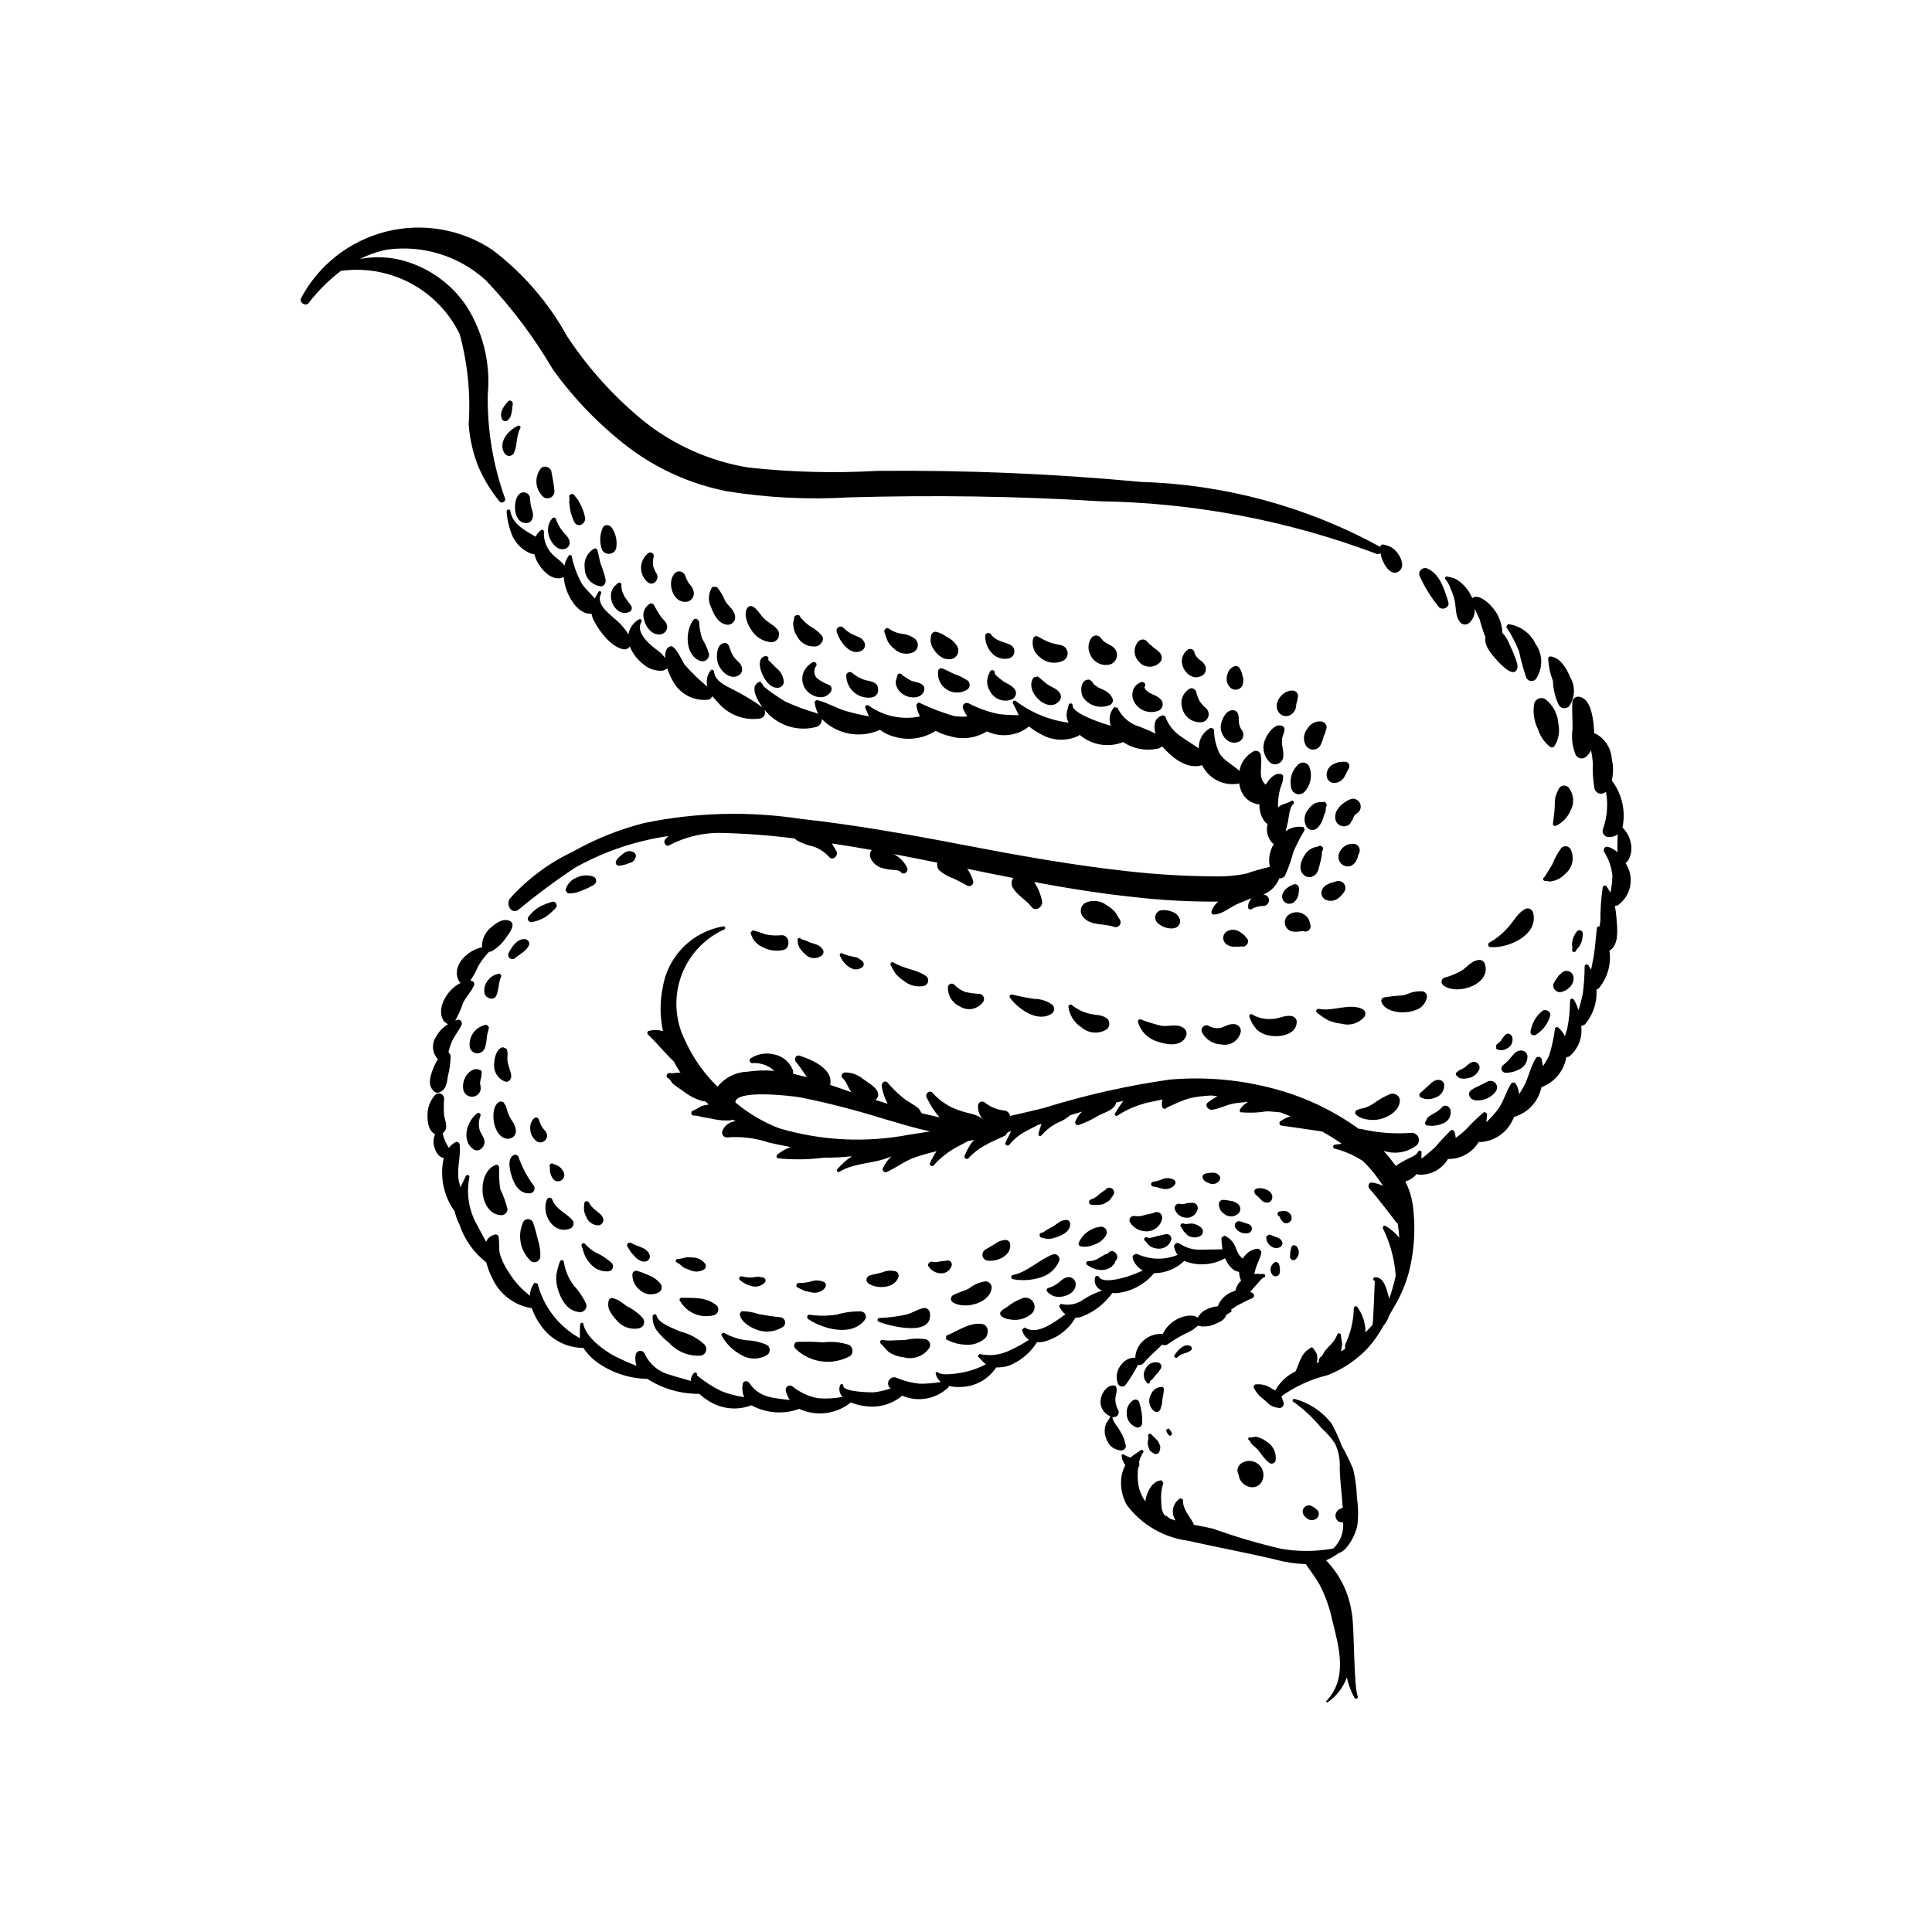 <?xml version="1.0" encoding="UTF-8"?>
<!-- Uploaded to: SVG Repo, www.svgrepo.com, Generator: SVG Repo Mixer Tools -->
<svg fill="#000000" width="800px" height="800px" version="1.1" viewBox="144 144 512 512" xmlns="http://www.w3.org/2000/svg">
 <g>
  <path d="m438.6 486.88 0.129-0.211 1.074 0.027h0.004c3.906-0.352 7.512-2.254 10.012-5.277 2.992-0.023 5.859-1.188 8.027-3.254 3.523 1.41 7.5 1.152 10.812-0.703l0.344 0.723v-0.004c0.492 1.008 1.234 1.867 2.152 2.504l1.227 0.426v0.004c0 0.781 0.18 1.551 0.531 2.25-0.77 0.719-1.305 1.652-1.527 2.68l-1.422 0.555c-1.496 0.746-2.656 2.031-3.246 3.598-0.547 0.008-1.094 0.105-1.609 0.289-0.812 0.23-1.582 0.582-2.289 1.047-0.559 0.457-1.031 1.012-1.395 1.633l-0.914-0.41c-0.574-0.121-1.164-0.145-1.742-0.062-1.129 0.137-2.215 0.512-3.188 1.102-1.5 0.867-2.707 2.164-3.461 3.727-1.836-0.148-3.656 0.461-5.027 1.688-1.355 1.152-2.164 2.816-2.234 4.594-1.367-0.055-2.68 0.547-3.527 1.621-1.305 1.379-1.734 3.371-1.113 5.164 0.125 0.453 0.508 0.793 0.977 0.859 0.465 0.07 0.93-0.145 1.18-0.543 1.203-1.656 2.277-3.398 3.215-5.211 0.547 0.156 1.137-0.035 1.484-0.484 0.926-1.062 1.918-2.066 2.973-3.004l1.941-1.867c0.492 0.246 1.082 0.199 1.527-0.125 1.395-1.016 2.875-1.91 4.426-2.672l2.199-1.141 1.367-1.098 0.957 0.227h-0.004c0.715 0.004 1.426-0.039 2.137-0.129 0.801-0.25 1.586-0.562 2.336-0.938 0.691-0.273 1.293-0.73 1.738-1.328l0.324-0.691 1.402-0.871-0.109-0.434-0.113-0.012 1.512-1.043 1.992-1.023c0.684-0.367 1.387-0.699 2.106-0.992 0.289-0.078 0.504-0.32 0.547-0.617 0.043-0.297-0.094-0.594-0.348-0.754l-0.652-0.34 0.895-1.059 1.297-1.461c0.434-0.438 0.887-1.109 1.422-1.293 0.25-0.07 0.398-0.328 0.336-0.578-0.062-0.254-0.312-0.41-0.566-0.359-0.684 0.117-1.316-0.121-2.027-0.012l-0.301 0.059 0.324-1.273c0.363-1.418 1.145-2.695 1.52-4.106v0.004c0.094-0.363-0.008-0.754-0.27-1.023-0.262-0.273-0.648-0.387-1.016-0.309-1.531 0.277-2.848 1.238-3.582 2.609l-0.719-0.641h0.004c-0.488-0.684-0.875-1.434-1.148-2.231-0.512-1.453-1.609-2.629-3.023-3.238l-0.793 0.59v-0.004c0.023 1.02 0.121 2.035 0.289 3.043l-5.316 0.09v-0.004c-2.09 0.164-4.172-0.367-5.926-1.516-0.297-0.285-0.742-0.34-1.102-0.141s-0.543 0.609-0.457 1.012c0.16 0.73 0.461 1.422 0.883 2.039-3.348 1.379-7.113 1.332-10.426-0.133-0.672-0.383-1.754 0.246-1.449 1.078h-0.004c0.457 1.375 1.422 2.519 2.695 3.203-1.34 0.555-2.68 1.117-4.051 1.57-1.348 0.449-6.613 1.945-7.586 0.113h0.004c-0.113-0.188-0.328-0.297-0.547-0.27-0.219 0.023-0.402 0.18-0.469 0.391-0.434 1.469 0.383 3.016 1.84 3.492-1.703 0.566-3.328 1.34-4.84 2.305-1.738 1.316-3.988 1.77-6.106 1.223l-0.449 0.566c0.359 0.867 0.934 1.625 1.672 2.207-3.184 2.305-7.598 5.652-10.773 3.488l-0.711 0.527h-0.004c0.203 1.133 0.875 2.129 1.848 2.742-1.637 1.066-3.352 2.008-5.129 2.816-2.484 1.219-5.309 1.551-8.004 0.934l-0.48 0.613c0.938 0.812 1.422 1.574 2.188 2.129-1.801 0.938-3.719 1.637-5.699 2.082-1.305 0.238-6.227 1.184-7.113-0.062l-0.527 0.207c0.137 0.965 0.637 1.84 1.398 2.449-1.84 0.332-3.707 0.488-5.578 0.469-2.199-0.219-4.348-0.781-6.375-1.66-0.703-0.184-1.438 0.125-1.809 0.75-0.371 0.621-0.285 1.418 0.215 1.945l0.238 0.207-0.004 0.004c-1.375 0.492-2.801 0.832-4.25 1.012-1.008 0.102-8.441-0.082-8.277-1.715 0.051-0.52-0.723-0.594-0.875-0.129-0.395 1.07-0.133 2.273 0.672 3.082-2.144 0.41-4.332 0.527-6.508 0.352-2.535-0.484-4.91-1.594-6.914-3.227-0.383-0.211-0.855-0.18-1.207 0.082-0.355 0.262-0.52 0.707-0.426 1.137 0.207 0.875 0.562 1.715 1.055 2.473-4.055-0.535-7.996-0.438-10.727-4.523-0.402-0.605-1.531-0.656-1.703 0.203v-0.004c-0.281 1.195-0.148 2.453 0.367 3.566-2.09-0.281-4.137-0.82-6.09-1.605-2.309-1.125-4.473-2.527-6.445-4.172 0.23-0.484-0.359-1.035-0.781-0.605h0.004c-0.586 0.539-0.875 1.328-0.781 2.117-1.844-0.586-3.746-1.023-5.594-1.648v-0.004c-3.016-0.766-5.512-2.879-6.762-5.727-0.254-0.43-0.734-0.672-1.23-0.613-0.496 0.059-0.91 0.402-1.059 0.883-0.234 1.023-0.16 2.09 0.207 3.074-2.039-0.777-4.035-1.66-5.977-2.648-2.773-1.496-7.559-5.012-8.117-8.438-0.078-0.488-0.828-0.379-0.844 0.094-0.113 1.227-0.133 2.457-0.066 3.684-5.582-3.066-9.648-8.305-11.234-14.473l-0.805-0.23c-0.777 0.98-1.207 2.184-1.227 3.434-2.195-1.691-4.07-3.758-5.539-6.106-1.039-1.492-1.844-3.137-2.387-4.875-0.445-1.668-0.027-3.293-0.441-4.926l-0.562-0.34c-1.191 0.102-2.223 0.859-2.676 1.965l-2.512-4.664c-2.102-3.797-2.777-8.215-1.914-12.469 0.035-0.25-0.121-0.484-0.363-0.555-0.242-0.066-0.496 0.055-0.598 0.281l-1.43 2.973-0.43-1.781c-0.574-3.262 0.574-6.281 0.242-9.492v0.004c0-0.273-0.145-0.523-0.375-0.664-0.234-0.141-0.523-0.148-0.762-0.023-0.672 0.375-1.266 0.879-1.742 1.484l-0.395-0.684v-0.004c-0.559-0.949-0.973-1.98-1.227-3.059l0.789-1.066c0.473-1.418-0.328-2.731-0.449-4.152h0.004c-0.086-1.359-0.07-2.719 0.043-4.074-0.004-0.559-0.336-1.062-0.848-1.285-0.516-0.219-1.109-0.117-1.516 0.266-1.254 1.391-1.973 3.176-2.039 5.047-0.078 1.871 0.129 4.356 1.918 5.359l0.102 0.043-0.07 0.137h0.004c-0.324 0.754-0.441 1.582-0.348 2.398 0.188 1.379 1.07 3.574 2.688 3.754v-0.004c-1.105 4.914-0.051 10.066 2.898 14.148 0.27 1.199 0.688 2.359 1.242 3.453 1.328 3.996 3.812 7.512 7.141 10.094 0.355 1.422 0.875 2.801 1.547 4.102 1.914 4.289 5.879 7.312 10.52 8.02 0.551 1.641 1.355 3.184 2.387 4.57 2.551 3.719 6.762 5.949 11.27 5.965 1.047 1.578 2.387 2.945 3.949 4.019 3.828 2.641 8.348 4.094 12.996 4.188 4.106 2.629 8.883 4.004 13.754 3.957 0.742 0.68 1.543 1.289 2.402 1.812 3.394 2.231 7.66 2.684 11.449 1.219 3.879 2.137 8.5 2.488 12.66 0.957 4.512 2.094 9.82 1.426 13.676-1.711 1.184 0.492 2.434 0.816 3.711 0.961 3.539 0.574 7.152-0.43 9.887-2.75 4.133 1.793 8.938 0.941 12.203-2.16l0.227-0.414c1.051 0.262 2.133 0.348 3.211 0.258 3.754-0.094 7.219-2.023 9.27-5.164 1.262 0.039 2.516-0.16 3.699-0.586 2.941-1.258 5.426-3.387 7.125-6.098 0.934 0.047 1.871-0.098 2.75-0.426 3.144-1.035 5.797-3.203 7.438-6.082 0.523 0.004 1.043-0.066 1.547-0.207 3.219-1.215 6.016-3.336 8.051-6.106z"/>
  <path d="m442.31 526.93-0.465-1.727v0.004c-0.32-0.727-0.688-1.434-1.094-2.117-0.527-1.027-1.961-2.41-1.922-3.57v-0.016l0.051 0.012h-0.004c0.492 0.125 1.008-0.051 1.32-0.449 0.312-0.395 0.363-0.938 0.133-1.383-0.523-0.934-0.781-1.996-0.746-3.062 0.102-1.16 0.617-2.086 0.16-3.223l-0.395-0.238c-2.016-0.242-3.566 2.188-3.684 3.965-0.168 1.82 0.887 3.535 2.586 4.215l-0.051 0.09c-0.266 0.805-0.879 1.316-1.176 2.117h0.004c-0.312 0.918-0.359 1.902-0.141 2.848 0.238 1.031 0.723 1.988 1.414 2.793 0.707 0.629 1.582 1.039 2.516 1.18 0.789 0.199 1.824-0.555 1.492-1.438z"/>
  <path d="m500.85 554.1c1.359-1.652 2.328-3.59 2.832-5.668 0.324-2.496 0.297-5.027-0.082-7.512-0.074-2.574-0.414-5.137-1.02-7.637-0.867-2.078-1.859-4.102-2.973-6.059-0.754-2.035-1.656-4.016-2.695-5.922-2.523-3.293-6.09-5.633-10.117-6.637l-0.277 0.648v0.004c2.863 1.992 5.43 4.379 7.629 7.086 1.387 1.23 2.617 2.629 3.656 4.164 0.953 2.047 1.379 4.305 1.238 6.559 0.062 3.473 0.613 6.973 0.785 10.457l-1.168 0.512-0.496 0.641h0.004c-0.504 0.883-0.211 2.008 0.656 2.539l1.125 0.227c0.203 2.559-0.75 5.078-2.598 6.863-4.555 0.832-9.219 0.863-13.781 0.09-6.176-1.438-12.262-3.231-18.227-5.371-1.578-0.375-3.285-0.676-5.012-1.012l-0.086-0.422c-1.066-1.949-2.894-3.809-2.734-6.227l-0.664-0.395c-1.758 1.027-2.496 3.191-1.73 5.082l0.387 0.832-1.426-0.465-0.816-0.664c-1.336-0.203-1.543-2.789-1.512-3.742-0.16-1.699 0.023-3.418 0.543-5.043l-0.402-0.727c-2.531 0.07-4.008 3.062-4.367 5.566-0.969-1.352-1.613-2.91-1.879-4.551-0.188-1.426-0.199-2.871-0.039-4.301 0.344-0.41 0.441-0.973 0.25-1.473 0.184-0.945 0.559-1.84 1.098-2.633 0.332-0.445-0.348-0.879-0.723-0.566-0.969 0.812-1.848 1.184-2.621 1.922l-0.301-0.117v-0.004c-0.594-0.156-1.152-0.426-1.645-0.793l-0.449 0.25 0.18 1.113 0.547 1.172 0.293 0.371h-0.004c-0.457 0.871-0.789 1.805-0.977 2.769-0.465 2.699 0.027 5.477 1.387 7.859 3.918 5.188 9.758 8.582 16.203 9.434 7.684 1.734 15.398 3.133 23.059 4.961 2.664 0.727 5.406 1.141 8.168 1.234 1.18 1.793 2.519 3.484 3.594 5.348 1.578 3.019 2.727 6.246 3.414 9.586 1.809 7.254 4.168 15.348-1.668 21.453l0.254 0.34v-0.004c2.418-1.613 4.262-3.953 5.266-6.68 0.414 1.891 1.098 3.711 2.035 5.402 0.25 0.438 1.039 0.172 0.855-0.336-1.141-3.129-0.859-18.68-1.578-22.09v0.004c-0.723-5.289-3.113-10.203-6.832-14.035 1.191-0.488 2.309-1.129 3.336-1.902 0.84-0.273 1.578-0.797 2.106-1.504z"/>
  <path d="m473.19 531.66c-0.734 0.391-1.207 1.137-1.258 1.965-0.016 0.414 0.098 0.824 0.328 1.172 0.031 0.59 0.23 1.16 0.574 1.645 0.543 0.809 1.371 1.379 2.316 1.602 1.258 0.359 2.598-0.207 3.219-1.359 0.805-1.477 0.527-3.309-0.68-4.477-1.207-1.172-3.047-1.395-4.5-0.547z"/>
  <path d="m490.53 546.52c0.648 0.406 1.469 0.434 2.144 0.074 0.77-0.445 1.047-1.422 0.629-2.207l-0.957-0.848-0.227-0.102-0.051-0.023-0.105-0.066c-0.602-0.527-1.5-0.547-2.125-0.043-0.625 0.504-0.797 1.383-0.414 2.086 0.277 0.453 0.656 0.84 1.105 1.129z"/>
  <path d="m351.04 391.84c-1.391 0.145-2.793 0.07-4.16-0.219-1.102-0.426-2.227-0.789-3.367-1.09l-0.605 0.578v-0.004c0.332 1.617 1.391 2.992 2.867 3.731 1.719 0.996 3.746 1.332 5.695 0.949 2.215-0.375 1.84-4.137-0.43-3.945z"/>
  <path d="m355.46 394.14 0.355 0.906v0.004c0.383 0.656 0.883 1.242 1.477 1.723 0.566 0.66 1.371 1.066 2.238 1.129s1.723-0.227 2.375-0.797c0.449-0.461 0.453-1.195 0.012-1.664-0.895-1.125-1.797-1.199-3.086-1.605h0.004c-0.809-0.402-1.652-0.73-2.519-0.984l-0.047-0.062c-0.34-0.504-1.145-0.082-0.84 0.469z"/>
  <path d="m371.27 397.79-1.355-0.309c-0.93-0.152-1.832-0.43-2.688-0.828-0.18-0.098-0.402-0.066-0.551 0.074-0.145 0.145-0.184 0.367-0.09 0.551 0.449 1.07 1.152 2.016 2.055 2.746 0.473 0.367 1.012 0.641 1.586 0.812 0.641 0.148 1.316 0.051 1.887-0.277 0.414-0.117 0.715-0.465 0.777-0.887s-0.129-0.844-0.488-1.074z"/>
  <path d="m380.8 399.05c-0.215-0.121-0.484-0.086-0.66 0.086-0.176 0.176-0.219 0.441-0.102 0.66 0.387 0.754 0.812 1.484 1.273 2.195 0.652 0.762 1.41 1.426 2.25 1.973 1.488 1.219 3.449 1.699 5.332 1.309 0.566-0.156 0.988-0.629 1.074-1.211 0.086-0.582-0.18-1.156-0.68-1.469-2.527-1.762-5.934-1.824-8.488-3.543z"/>
  <path d="m399.87 406.9c-1.129-0.391-2.148-1.059-2.953-1.941-0.254-0.25-0.621-0.348-0.965-0.258-0.344 0.086-0.613 0.348-0.719 0.688-0.199 2.219 1.012 4.324 3.031 5.266 1.004 0.68 2.234 0.93 3.422 0.699s2.234-0.926 2.91-1.93c0.238-0.418 0.238-0.926 0.008-1.344-0.234-0.418-0.668-0.684-1.148-0.699-1.207-0.062-2.406-0.223-3.586-0.48z"/>
  <path d="m418.12 408.72c-1.977-0.27-3.934-0.66-5.863-1.164-0.418-0.102-0.934 0.383-0.633 0.805 2.144 2.996 7.281 6.684 10.969 4.34v0.004c0.406-0.234 0.684-0.645 0.75-1.113 0.066-0.465-0.086-0.938-0.41-1.273-1.387-1.043-3.078-1.605-4.812-1.598z"/>
  <path d="m432.81 412.66c-1.719-0.387-3.324-1.164-4.699-2.269-0.18-0.176-0.457-0.211-0.676-0.086-0.223 0.121-0.336 0.375-0.281 0.621 0.328 2.219 1.609 4.18 3.504 5.379 1.906 1.633 4.664 1.797 6.75 0.402 0.762-0.758 0.77-1.988 0.02-2.754-1.422-1.113-2.938-0.898-4.617-1.293z"/>
  <path d="m445.58 414.82c0.691 2.508 2.637 4.473 5.137 5.188 2.336 0.863 6.234 1.523 7.527-1.273v-0.004c0.441-0.809 0.18-1.82-0.602-2.316-1.727-1.211-3.769-0.328-5.707-0.555-1.926-0.41-3.812-0.988-5.641-1.723-0.195-0.051-0.406 0-0.551 0.141-0.148 0.141-0.211 0.348-0.164 0.543z"/>
  <path d="m468.98 415.82-1.457 0.57c-1.074 0.207-2.188 0.027-3.148-0.504-0.508-0.281-1.145-0.195-1.562 0.211-0.418 0.41-0.52 1.043-0.25 1.562 1.023 1.867 2.953 3.055 5.082 3.133 1.156 0.242 2.367 0.008 3.348-0.656 0.98-0.664 1.648-1.695 1.852-2.863 0.012-1.008-0.785-1.84-1.797-1.871-0.711-0.035-1.426 0.105-2.066 0.418z"/>
  <path d="m477.14 416.93c1.105 0.922 2.473 1.484 3.91 1.605 2.543 0.312 6.582-0.488 6.594-3.734 0.004-0.668-0.438-1.258-1.078-1.453-1.797-0.512-3.379 0.551-5.156 0.656h0.004c-1.898 0.223-3.816-0.164-5.477-1.109-0.184-0.172-0.465-0.188-0.668-0.035-0.199 0.152-0.266 0.426-0.148 0.652 0.41 1.273 1.102 2.441 2.019 3.418z"/>
  <path d="m493.07 412.41c0.945 0.777 1.965 1.465 3.039 2.051 1.145 0.441 2.34 0.73 3.559 0.859 2.207 0.602 4.562-0.172 5.981-1.969 0.387-0.664 0.164-1.512-0.492-1.906-3.543-1.727-7.852 0.68-11.641-0.078-0.273-0.066-0.555 0.074-0.664 0.332-0.109 0.258-0.02 0.559 0.219 0.711z"/>
  <path d="m516.26 412.26c1.324-0.039 2.617-0.371 3.797-0.973 1.027-0.629 1.766-1.637 2.055-2.805 0.117-0.422 0.031-0.871-0.227-1.219-0.262-0.352-0.668-0.562-1.102-0.574-0.82-0.016-1.641 0.066-2.438 0.25-0.875 0.262-1.684 0.656-2.578 0.848-1.676 0.086-3.344 0.266-4.996 0.543-0.285 0.074-0.516 0.273-0.633 0.543-0.117 0.266-0.109 0.574 0.027 0.832 0.977 2.125 4.004 2.688 6.094 2.555z"/>
  <path d="m537.39 399.18c-0.344-0.605-1.047-0.91-1.723-0.75-1.754 0.277-2.793 1.762-4.184 2.707-1.441 0.859-2.996 1.508-4.621 1.93-0.438 0.121-0.766 0.492-0.832 0.945-0.066 0.453 0.137 0.902 0.523 1.148 3.758 2.844 13.102-0.508 10.836-5.981z"/>
  <path d="m550.29 385.87c-0.113-0.449-0.434-0.824-0.859-1.008-0.426-0.188-0.918-0.164-1.324 0.059-1.957 1.133-2.82 3-4.285 4.644h-0.004c-1.438 1.707-3.172 3.141-5.121 4.231-0.246 0.148-0.367 0.438-0.297 0.715 0.07 0.277 0.312 0.477 0.598 0.488 4.734 0.336 12.809-3.203 11.293-9.129z"/>
  <path d="m558.87 375.52c1.887-1.59 2.449-4.262 1.359-6.477-0.242-0.414-0.66-0.699-1.137-0.77-0.48-0.066-0.961 0.09-1.309 0.422-0.996 1.352-1.809 2.824-2.418 4.387l-1.188 1.957-0.621 0.992-0.344 0.48c-0.637 0.254-0.109 1.184 0.523 0.934l1 0.176 1.188-0.234-0.004-0.004c1.133-0.344 2.152-0.988 2.949-1.863z"/>
  <path d="m556.98 353.3c-0.375 0.699-0.664 1.445-0.852 2.215-0.09 0.805-0.125 1.613-0.109 2.418-0.066 1.469-0.336 2.941-0.484 4.406-0.047 0.457 0.473 0.648 0.82 0.492l0.004 0.004c1.727-0.82 3.094-2.25 3.836-4.016 1.047-1.844 0.926-4.129-0.305-5.859-0.328-0.535-0.938-0.836-1.562-0.762s-1.152 0.504-1.348 1.102z"/>
  <path d="m551.56 337.2c0.602 1.945 1.801 3.656 3.426 4.883l0.777-0.102c1.246-1.793 1.688-4.023 1.223-6.156-0.148-2.602-1.434-5.004-3.508-6.578-0.527-0.305-1.16-0.352-1.723-0.125-0.566 0.227-0.992 0.699-1.16 1.281-0.418 2.309-0.078 4.691 0.965 6.797z"/>
  <path d="m522.43 294.74c-0.539-0.297-1.199-0.25-1.695 0.117-0.492 0.367-0.727 0.988-0.598 1.59 1.285 2.914 2.953 5.652 4.949 8.133 0.789 1.422 3.242 0.555 2.731-1.074-0.988-3.148-2.152-7.234-5.387-8.766z"/>
  <path d="m265.84 232.59c2.109 7.797 2.906 15.891 2.359 23.949 0.297 3.727 1.125 7.391 2.461 10.883 1.457 3.422 3.391 6.621 5.742 9.5 0.504 0.668 1.719-0.035 1.441-0.805-3.168-8.816-4.723-18.129-4.586-27.496 0.789-8.277-1.219-16.582-5.695-23.586-4.332-6.391-10.98-10.84-18.539-12.41-3.172-0.59-6.422-0.594-9.594-0.004 2.266-1.141 4.672-1.973 7.16-2.473 9.5-1.301 19.09 1.684 26.176 8.152 6.816 7.172 12.781 15.109 17.777 23.648 5.574 7.723 12.234 14.602 19.77 20.422 7.762 5.914 16.781 9.957 26.355 11.824 10.648 1.715 21.453 2.258 32.219 1.617 22.27-0.633 44.551-0.348 66.785 1.035h0.004c24.953 0.406 49.656 5.102 73.016 13.887 0.395 0.184 0.859 0.121 1.191-0.156l0.055 0.449c0.16 0.742 0.422 1.457 0.773 2.133 0.629 1.379 2.297 3.488 3.996 2.254 1.613-1.172 0.691-3.418-0.234-4.688-0.473-0.699-1.09-1.289-1.812-1.723-0.641-0.309-1.32-0.539-2.016-0.68-0.199-0.051-0.41-0.012-0.578 0.105-0.164 0.121-0.27 0.309-0.285 0.512l-0.023-0.02c-19.438-10.648-41.117-16.543-63.273-17.199-23.258-2.18-46.617-3.16-69.98-2.934-11.371 0.648-22.781 0.352-34.109-0.879-10.262-1.66-19.914-5.965-28.012-12.484-7.781-6.387-14.555-13.906-20.098-22.309-4.934-8.945-11.688-16.754-19.832-22.922-8.309-5.512-18.562-7.254-28.227-4.797-9.664 2.461-17.84 8.891-22.5 17.707-0.379 1.109 1.277 2.191 2.047 1.211v-0.004c2.469-3.191 5.336-6.055 8.539-8.512 6.356-0.898 12.832 0.242 18.496 3.258 5.668 3.019 10.23 7.754 13.031 13.531z"/>
  <path d="m475.61 384.96c0.965-0.59 2.078-0.891 3.211-0.871 0.73-0.02 1.344-0.562 1.453-1.285 0.109-0.723-0.316-1.422-1.012-1.656l-0.465-0.09c1.949-0.781 3.484-2.336 4.238-4.297 0.625 0.086 1.238-0.223 1.543-0.773 0.898-2.008 1.625-4.086 2.18-6.215 0.863-2.012 1.871-3.961 3.008-5.836l-0.285-0.742c-1.676-0.309-3.406 0.082-4.785 1.082l0.543-2.144c0.359-1.418 0.379-4.117 1.535-5.098 0.414-0.359-0.117-1.098-0.57-0.781-0.941 0.66-2.148 0.707-3.133 1.41l-0.387 0.301h-0.004c-0.043-1.664 0.148-3.324 0.57-4.938 0.172-0.562 1.469-3.508 0.383-3.844-1.73-0.531-3.254 1.16-4.219 2.777l-0.066-0.078c-0.547-0.512-0.934-1.176-1.102-1.902-0.363-1.992 0.285-4.004-0.164-6.019-0.094-0.395-0.367-0.723-0.738-0.887-0.371-0.164-0.797-0.145-1.152 0.051-1.98 1.055-3.359 2.965-3.734 5.176-1.68-1.586-3.918-2.582-5.207-4.516-0.969-1.949-1.492-4.09-1.523-6.266-0.055-0.238-0.223-0.438-0.445-0.539-0.227-0.098-0.484-0.086-0.699 0.035-1.871 1.102-2.984 3.144-2.894 5.312-1.66-1.141-3.371-2.195-5.023-3.356-1.793-1.273-3.148-3.07-3.879-5.144l-0.59-0.262c-2.371 0.609-2.562 2.785-1.957 4.852h0.004c-1.777-0.867-3.602-1.629-5.469-2.281-2.043-0.926-3.688-2.551-4.633-4.586l-0.902-0.125c-1.168 1.352-1.5 3.238-0.863 4.91-1.176-0.363-2.363-0.699-3.562-1.16-1.199-0.461-6.637-2.43-6.551-4.231 0.008-0.27-0.191-0.5-0.457-0.539-0.266-0.039-0.52 0.125-0.59 0.383-0.379 1.699-0.895 2.484-0.266 4.203l0.227 0.523v0.004c-5.066-0.664-9.875-2.633-13.941-5.723-0.184-0.168-0.461-0.184-0.656-0.031-0.195 0.152-0.254 0.422-0.141 0.641 0.605 1.062 1 2.117 1.566 3.106-1.785 0.027-3.57-0.066-5.34-0.281-2.769-0.574-5.449-1.531-7.957-2.84-0.418-0.219-0.93-0.137-1.266 0.195-0.332 0.332-0.414 0.844-0.195 1.266 0.281 0.711 0.656 1.383 1.109 2-1.191 0.121-2.391 0.086-3.57-0.098-3.211-0.949-6.336-2.152-9.348-3.609l-0.625 0.617c0.121 1.09 0.465 2.141 1.012 3.09-4.727 1.008-9.664-0.027-13.59-2.848-0.371-0.336-1.121-0.031-0.934 0.535l0.957 2.285v0.004c-2.059-0.355-4.098-0.824-6.106-1.41-2.562-0.77-4.887-2.203-7.481-2.852-0.211-0.051-0.43 0.012-0.586 0.164-0.152 0.152-0.219 0.371-0.172 0.586 0.137 1.008 0.457 1.98 0.941 2.875l-0.344-0.168c-2.856-0.816-5.644-1.844-8.348-3.07-0.895-0.504-6.328-3.965-6.086-4.641l-0.641-0.68c-2.922 0.93-0.957 4.668 0.648 6.824l-0.094-0.082c-2.269-1.602-4.648-3.047-7.117-4.32-2.027-1.109-5.426-2.336-5.676-5.078-0.004-0.223-0.148-0.418-0.363-0.48-0.215-0.059-0.445 0.027-0.566 0.215-0.891 1.223-1.184 2.781-0.805 4.246-2.172-1.75-4.18-3.691-6.008-5.797-0.629-0.805-2.519-5.477-3.93-4.852-1.043 0.461-1.332 1.664-1.238 3.055l-1.117-1.277c-0.977-0.832-2.055-1.512-2.988-2.394-1.41-1.34-3.527-3.769-2.191-5.898l0.004 0.004c0.109-0.188 0.078-0.426-0.07-0.582-0.152-0.156-0.387-0.195-0.578-0.094-1.496 0.836-2.527 2.305-2.805 3.992-1.051-1.68-2.387-3.16-3.945-4.379-1.625-1.484-4.703-3.82-3.293-6.453v-0.004c0.109-0.195 0.043-0.441-0.148-0.555-0.191-0.117-0.441-0.055-0.559 0.133l-1 1.773c-0.996-1.336-2.391-2.418-3.336-3.828h-0.004c-1.293-2.297-2.215-4.781-2.738-7.367-0.043-0.18-0.195-0.316-0.383-0.344-0.184-0.027-0.371 0.059-0.465 0.223-0.547 0.785-0.926 1.68-1.109 2.617-0.77-1.258-2.281-2.062-3.289-3.164-1.496-1.559-2.266-3.68-2.117-5.832 0.004-0.211-0.117-0.402-0.312-0.488-0.191-0.082-0.414-0.043-0.566 0.105-0.566 0.457-1.023 1.031-1.344 1.684-2.75-1.641-6.133-3.262-6.703-6.836-0.102-0.648-1.074-0.395-0.973 0.246v0.004c0.164 2.234 0.699 4.43 1.578 6.488 0.996 2.106 2.754 3.75 4.918 4.602l0.832 0.129 0.457 1.336c1.125 2.547 4.199 6.09 7.18 4.793l0.164-0.113v-0.004c0.098 1.328 0.398 2.633 0.883 3.871 1.059 2.656 3.375 6.129 6.488 5.91 0.121 0.672 0.352 1.324 0.68 1.926 1.496 2.836 4.469 6.789 7.648 7.457h-0.004c0.703 0.172 1.438-0.121 1.824-0.734l0.125 0.316c0.727 1.672 1.859 3.141 3.293 4.269 1.465 1.367 3.453 2.031 5.449 1.82l1.09-0.543c0.332 1.109 0.797 2.176 1.375 3.18 1.789 3.492 5.551 5.516 9.449 5.074 0.504-0.086 0.91-0.453 1.043-0.945l1.457 1.594c2.754 3.352 7.078 4.996 11.359 4.316 0.484-0.129 0.879-0.473 1.074-0.934 0.195-0.457 0.168-0.98-0.074-1.418l0.527 0.598c3.324 3.773 8.508 5.32 13.355 3.981 0.867-0.305 1.418-1.156 1.34-2.07 4.027 4.109 10.199 5.254 15.43 2.863 1.199 0.91 2.582 1.559 4.051 1.898 3.637 1.008 7.531 0.414 10.707-1.625 1.199 0.641 2.477 1.117 3.801 1.414 3.289 1.012 6.859 0.543 9.773-1.281 3.664 1.742 8 1.238 11.164-1.293 0.918 0.742 1.906 1.391 2.957 1.934 3.027 1.844 6.773 2.078 10.008 0.621l0.43-0.32 0.363 0.25-0.004 0.004c3.168 2.519 7.441 3.152 11.203 1.652 2.797 1.867 6.246 2.461 9.508 1.645l0.852-0.492 0.082 0.102c2.648 2.988 6.449 6.074 10.484 4.867 1.777 3.66 5.805 5.652 9.793 4.844l0.016-0.004 0.223 0.957h-0.004c0.535 2.496 2.621 4.359 5.16 4.609-0.074 1.703 0.465 3.379 1.523 4.719l0.633 0.504c-0.461 1.734-0.016 3.59 1.188 4.926l0.465 0.332 0.004-0.004c-1.133 1.805-1.512 3.981-1.062 6.062-2.129 0.473-4.231 1.074-6.289 1.797-3.016 0.602-6.09 0.836-9.164 0.707-7.41-0.062-14.816-0.512-22.184-1.344-14.703-1.602-29.316-4.231-43.832-7.027-14.246-2.742-28.504-5.273-42.934-6.867-13.746-2.082-27.754-1.707-41.371 1.109-6.582 1.668-12.91 4.199-18.824 7.535-6.356 2.992-12.055 7.223-16.758 12.438-1.215 1.52 0.324 4.391 2.215 3.023 4.828-3.996 9.863-7.734 15.082-11.195 5.598-3.133 11.59-5.488 17.816-7.008 2.266-0.562 4.555-1.008 6.863-1.336l-0.832 0.84c-0.691 0.789 0.164 2.184 1.137 1.559h0.004c4.027-2.109 8.504-3.219 13.051-3.238 6.738 0.129 13.465 0.629 20.152 1.5l0.395 0.414c1.383 0.781 2.875 1.348 4.426 1.68 1.637 0.535 3.098 1.496 4.242 2.781 0.969 1.09 2.535-0.277 1.961-1.512l-1.227-2.059c3.539 0.527 7.066 1.105 10.586 1.734-1.473 1.664 0.648 4.039 2.289 4.629 0.941 0.309 1.91 0.516 2.898 0.609 0.844 0.102 1.961-0.016 2.547 0.664 0.766 0.891 2.16-0.238 1.621-1.246h-0.004c-0.762-1.539-2-2.793-3.527-3.578 3.856 0.73 7.707 1.492 11.551 2.277-0.164 0.73 0.027 1.492 0.52 2.059 1.102 0.934 2.367 1.656 3.734 2.129 1.227 0.59 2.488 1.203 3.652 1.902h0.004c0.379 0.203 0.84 0.164 1.184-0.094 0.34-0.262 0.5-0.695 0.406-1.117-0.344-1.164-0.875-2.266-1.574-3.258 4.059 0.832 8.117 1.656 12.18 2.449-0.523 0.73-0.578 1.699-0.148 2.484 1.211 2.211 3.539 3.211 5.039 5.215 1.008 1.352 3.094-0.102 2.742-1.574h0.004c-0.352-1.812-1.062-3.535-2.09-5.066 8.781 1.633 17.594 3.062 26.492 3.988h0.004c7.41 0.859 14.867 1.258 22.328 1.195-0.879 0.668-1.52 1.605-1.828 2.664-0.047 0.18-0.016 0.367 0.094 0.516 0.105 0.148 0.273 0.242 0.457 0.25 2.074 0.035 4.172-1.754 5.992-2.641 1.152-0.562 2.453-0.973 3.656-1.527l0.426-0.102h0.004c-0.633 0.613-0.969 1.473-0.914 2.356-0.008 0.203 0.098 0.395 0.27 0.5 0.176 0.105 0.395 0.113 0.57 0.016z"/>
  <path d="m269.66 405.03c0.066-0.223 0.035-0.461-0.078-0.664s-0.301-0.352-0.523-0.414l-0.426-0.047c0.828-1.242 1.543-2.559 2.133-3.93 0.797-1.328 1.738-2.566 2.801-3.691l0.727-0.172v-0.004c1.633-0.965 3.008-2.305 4.019-3.906 0.621-0.781 2.508-3.312 0.84-4.117-1.715-0.828-3.508 0.391-4.785 1.496-1.594 1.176-2.566 3.008-2.644 4.984l0.066 0.465c-4.031 0.773-8.395 5.144-6.086 9.07l0.336 0.395c-3.641 1.762-6.68 7.07-4.332 10.242l1 0.719c-1.32 0.781-2.406 1.906-3.137 3.258-1.258 1.859-1.062 4.344 0.473 5.988-0.625 1.004-1.129 2.078-1.512 3.199-0.723 1.969-1.133 4.109 0.738 5.512v0.004c0.398 0.23 0.891 0.238 1.297 0.012 1.75-0.754 1.887-2.613 2.137-4.266 0.465-1.789 0.707-3.629 0.723-5.477l-0.582-0.938c0.223-0.895 0.512-1.77 0.871-2.621 0.695-1.566 1.805-2.918 2.578-4.434 0.34-0.668-0.215-1.715-1.059-1.426l-0.594 0.227v0.004c0.828-1.504 1.523-3.074 2.07-4.699 0.816-1.711 2.246-3.043 2.949-4.769z"/>
  <path d="m276.82 466.04c0.906 0.012 1.652-0.707 1.672-1.613-0.453-1.832-1.098-3.613-1.918-5.312-0.281-1.891-0.379-3.801-0.293-5.707-0.035-0.402-0.41-0.879-0.883-0.707-5.223 1.918-4.566 13.094 1.422 13.34z"/>
  <path d="m284.54 478.07c0.449 0.422 1.098 0.547 1.668 0.316 0.57-0.227 0.957-0.762 0.988-1.375 0.047-1.504-0.168-3.004-0.637-4.434-0.402-1.465-0.707-3.008-1.246-4.434-0.172-0.613-0.727-1.043-1.363-1.055-0.641-0.012-1.211 0.395-1.402 1.004-1.445 3.418-0.652 7.375 1.992 9.977z"/>
  <path d="m297.72 491.73c0.52 0.008 1.012-0.227 1.336-0.633 0.324-0.402 0.445-0.934 0.324-1.441-0.828-1.836-1.953-3.523-3.324-5-1.379-1.812-2.281-3.941-2.625-6.191-0.008-0.258-0.199-0.477-0.457-0.512-0.258-0.039-0.504 0.109-0.586 0.355-0.449 1.195-0.777 2.434-0.973 3.695-0.086 1.438 0.117 2.879 0.602 4.238 0.941 2.664 2.625 5.324 5.703 5.488z"/>
  <path d="m307.29 493.75c1.449 1.879 3.852 2.75 6.172 2.242 0.574-0.156 1.027-0.605 1.188-1.18 0.164-0.574 0.012-1.191-0.398-1.625-1.188-1.262-2.59-2.293-4.148-3.051l-1.953-1.402c-0.637-0.359-1.324-0.625-2.039-0.781l-0.707 0.395v-0.004c-0.312 0.883-0.305 1.844 0.023 2.723 0.477 0.984 1.105 1.895 1.863 2.684z"/>
  <path d="m318.02 492.71c-0.141-0.715-1.16-0.426-1.074 0.262-0.023 1.258 0.34 2.496 1.043 3.543 0.957 1.258 2.074 2.383 3.324 3.348 2.168 2.391 5.32 3.641 8.539 3.383 0.605-0.164 1.082-0.633 1.254-1.238 0.172-0.605 0.012-1.258-0.418-1.715-1.781-1.633-3.941-2.801-6.281-3.394-1.574-0.668-6-2.238-6.387-4.188z"/>
  <path d="m335.25 497.96c1.195 2.184 3.012 3.969 5.219 5.125 2.176 1.32 4.922 1.262 7.035-0.156 0.352-0.352 0.523-0.844 0.465-1.336-0.059-0.496-0.34-0.934-0.766-1.191-1.691-0.742-3.508-1.152-5.352-1.207-2.07-0.246-4.07-0.902-5.883-1.93-0.41-0.289-1.016 0.281-0.719 0.695z"/>
  <path d="m354.74 501.36c3.898 3.836 9.867 4.633 14.637 1.945 0.406-0.398 0.602-0.965 0.531-1.531-0.07-0.566-0.398-1.066-0.887-1.359-2.195-0.734-4.527-0.961-6.824-0.668-2.316-0.188-4.644-0.23-6.969-0.121-0.836 0.121-0.957 1.195-0.488 1.734z"/>
  <path d="m389.39 498.94c-1.777-0.301-3.594-0.25-5.352 0.145-0.918 0.074-1.84 0.105-2.762 0.09-1.117 0.133-2.246 0.113-3.359-0.059-0.238-0.062-0.492 0.043-0.617 0.254-0.125 0.215-0.098 0.484 0.074 0.664 1.008 0.871 1.41 1.848 2.602 2.551 1.109 0.617 2.332 1 3.598 1.125 2.547 0.688 5.25-0.324 6.719-2.519 0.234-0.41 0.27-0.906 0.094-1.344-0.176-0.441-0.543-0.773-0.996-0.906z"/>
  <path d="m404.23 494.87c-3.25-0.504-6.578 1.941-9.496 3.133l-0.012 0.93v-0.004c1.512 0.84 3.191 1.324 4.918 1.418 2.019 0.23 4.035-0.422 5.543-1.789 0.883-1.125 0.887-3.406-0.953-3.688z"/>
  <path d="m409.12 492.41c0.434 1.008 2.512 1.309 3.461 1.367h0.004c1.797 0.098 3.559-0.52 4.906-1.711 0.754-0.781 0.906-1.965 0.379-2.91-0.531-0.949-1.617-1.438-2.676-1.207-1.57 0.559-3.035 1.379-4.332 2.426-0.586 0.441-2.16 1.066-1.742 2.035z"/>
  <path d="m424.08 484.25c-0.691 0.488-1.461 0.855-2.277 1.078-0.203 0.055-0.367 0.211-0.426 0.414-0.055 0.203 0 0.422 0.145 0.574 0.426 0.422 0.91 0.777 1.441 1.055 0.668 0.27 1.387 0.367 2.102 0.293 1.828-0.156 4-1.246 4.019-3.344 0-0.57-0.258-1.105-0.699-1.461-0.445-0.355-1.023-0.488-1.578-0.363-1.109 0.191-1.82 1.176-2.727 1.754z"/>
  <path d="m437.73 476.03-0.121 0.164-0.059 0.016-0.652 0.211-1.461 0.828c-0.84 0.625-1.855 0.961-2.898 0.965-0.586-0.129-1.008 0.691-0.43 1.008 1.148 0.875 2.555 1.352 4 1.352 0.918-0.035 1.797-0.355 2.519-0.918l0.723-0.805 0.238-0.605 0.141-0.176c1.16-1.406-0.828-3.457-2-2.039z"/>
  <path d="m452.94 471.07-2.406 0.539c-0.59 0.18-1.965 0.684-2.519 0.32-0.496-0.324-1.133 0.453-0.652 0.836 0.496 0.402 0.766 0.996 1.281 1.391 0.582 0.414 1.266 0.66 1.977 0.715 1.539 0.262 3.051-0.57 3.656-2.008 0.227-0.422 0.191-0.938-0.098-1.324-0.285-0.383-0.77-0.566-1.238-0.469z"/>
  <path d="m462.15 469.18c-0.652-0.504-1.422-0.828-2.238-0.941-0.648-0.047-1.629 0.309-2.215 0.023-0.559-0.27-1.176 0.406-0.695 0.891l0.641 1.07 1.027 1.117-0.004 0.004c0.918 0.617 2.078 0.75 3.109 0.352 0.531-0.148 0.926-0.594 1.004-1.137 0.082-0.543-0.168-1.086-0.629-1.379z"/>
  <path d="m471.35 469.31c0.328 0.551 0.812 0.988 1.391 1.258 0.656 0.289 1.387 0.359 2.09 0.207 0.539-0.133 0.922-0.613 0.934-1.168 0-0.559-0.363-1.047-0.895-1.211l-2.215-0.742c-0.441-0.109-0.906 0.051-1.188 0.406-0.281 0.359-0.328 0.848-0.117 1.25z"/>
  <path d="m269.38 448.52c1.531 1.125 3.277-0.684 3.008-2.234-0.203-1.176-1.145-1.996-1.367-3.195-0.234-1.152-0.121-2.348 0.324-3.434 0.059-0.223-0.02-0.457-0.199-0.598-0.18-0.145-0.426-0.164-0.629-0.059-2.769 2.016-4.34 7.164-1.137 9.52z"/>
  <path d="m269.33 434.64c1.16-0.121 2.051-1.086 2.078-2.254l-0.117-0.977-0.086-0.348 0.133-0.887v-0.004c0.199-0.57 0.289-1.176 0.262-1.781 0.094-0.172 0.09-0.379-0.012-0.547-0.102-0.168-0.281-0.266-0.477-0.266-0.949-0.641-2.316 0.066-3.023 0.812v0.004c-1.137 1.199-1.617 2.879-1.285 4.5 0.293 1.129 1.367 1.871 2.527 1.746z"/>
  <path d="m268.5 421.56c0.234 0.914 1.047 1.566 1.988 1.594 0.941-0.016 1.766-0.629 2.051-1.523 0.285-0.957 0.445-1.941 0.484-2.938 0.113-0.848 0.473-1.645 0.551-2.5l-0.605-0.641c-2.891 0.43-4.891 3.117-4.469 6.008z"/>
  <path d="m275.53 407.83c0.707-1.535 0.523-3.383 1.254-4.926 0.105-0.191 0.086-0.426-0.043-0.602-0.129-0.176-0.348-0.262-0.562-0.219-1.125 0.16-2.137 0.758-2.82 1.664-0.879 0.988-1.219 2.344-0.918 3.629 0.41 1.23 2.414 1.922 3.09 0.453z"/>
  <path d="m278.82 396.52c-0.27 0.477-0.148 1.082 0.281 1.418 0.434 0.34 1.047 0.309 1.445-0.066 1.23-1.07 3.074-1.863 3.672-3.484l0.004-0.004c0.094-0.348 0.023-0.723-0.191-1.016-0.219-0.293-0.555-0.473-0.918-0.484-2.035-0.188-3.523 2.078-4.293 3.637z"/>
  <path d="m277.81 430.6c1.035 0.395 1.789-0.707 1.664-1.605-0.176-1.289-0.738-2.398-0.957-3.66-0.191-1.109 0.234-2.371-0.266-3.387l-0.969-0.422c-1.707 0.289-2.316 2.949-2.316 4.387v-0.004c-0.234 2.027 0.938 3.957 2.844 4.691z"/>
  <path d="m278.9 445.76c1.023-0.098 1.809-0.949 1.828-1.977-0.07-1.055-0.465-2.062-1.129-2.887-0.477-0.762-0.863-1.574-1.148-2.426-0.168-0.898-0.547-1.742-1.102-2.469l-0.793-0.113c-1.809 0.766-1.898 3.312-1.746 4.981 0.195 2.066 1.582 5.168 4.09 4.891z"/>
  <path d="m284.36 460.25c0.461 0 0.891-0.242 1.129-0.637 0.238-0.398 0.25-0.891 0.031-1.297-1.812-2.406-3.231-5.086-4.191-7.941l-0.691-0.418c-2.41 0.512-1.57 4.031-1.07 5.66 0.703 2.301 2.059 4.75 4.793 4.633z"/>
  <path d="m295.24 469.52c0.402-0.227 0.672-0.629 0.738-1.082 0.062-0.457-0.086-0.918-0.406-1.25-1.73-1.848-4.25-2.719-5.199-5.246h0.004c-0.094-0.32-0.383-0.543-0.715-0.547-0.332-0.008-0.633 0.207-0.734 0.523-1.621 3.832 1.852 9.531 6.312 7.602z"/>
  <path d="m305.16 480.92c0.52-0.004 0.992-0.32 1.199-0.797 0.207-0.48 0.109-1.039-0.246-1.422-1.008-0.906-2.121-1.688-3.316-2.328-1.402-0.605-2.66-1.504-3.68-2.644-0.156-0.254-0.484-0.34-0.742-0.195-0.262 0.145-0.359 0.473-0.223 0.734 0.383 0.871 0.488 1.793 0.941 2.652 0.375 0.738 0.848 1.418 1.406 2.027 1.145 1.371 2.879 2.102 4.66 1.973z"/>
  <path d="m315.83 481.93c-0.965-0.465-1.969-0.848-3.004-1.137-0.289-0.074-0.598-0.012-0.84 0.164-0.238 0.18-0.387 0.457-0.398 0.754-0.043 1.602 0.676 3.129 1.938 4.113 1.363 1.312 3.426 1.578 5.082 0.656 0.406-0.238 0.68-0.648 0.746-1.113 0.066-0.465-0.082-0.934-0.406-1.273-0.832-0.98-1.906-1.727-3.117-2.164z"/>
  <path d="m324.59 487.92c-0.203 0-0.387 0.117-0.465 0.305s-0.039 0.402 0.102 0.547c1.785 3.164 5.492 4.707 8.996 3.754 0.594-0.164 1.031-0.664 1.121-1.273 0.09-0.605-0.188-1.211-0.707-1.539-1.301-0.914-2.816-1.477-4.398-1.633-1.578-0.188-3.078-0.105-4.648-0.16z"/>
  <path d="m340.53 491.48-0.488 0.613c0.137 2.051 2.43 3.461 4.168 4.168h-0.004c2.34 0.992 5.012 0.789 7.172-0.543 0.539-0.324 0.801-0.957 0.652-1.566-0.152-0.605-0.684-1.043-1.309-1.074-1.84-0.164-3.82-0.512-5.648-0.824v0.004c-1.461-0.516-2.996-0.777-4.543-0.777z"/>
  <path d="m358.52 492.43c-0.668-0.094-0.797 0.852-0.328 1.16 3.938 2.633 11.418 4.684 14.891 0.32v0.004c0.379-0.398 0.492-0.984 0.289-1.496-0.207-0.512-0.688-0.855-1.238-0.887-2.168-0.043-4.332 0.246-6.414 0.859-2.383 0.363-4.809 0.375-7.199 0.039z"/>
  <path d="m388.69 490.67c-1.59 0.312-2.856 1.281-4.426 1.668l-0.004 0.004c-2.367 0.543-4.781 0.855-7.207 0.938-0.254 0.004-0.469 0.191-0.504 0.445-0.039 0.25 0.109 0.492 0.352 0.57 3.008 1.172 14.711 4.168 13.488-2.59h0.004c-0.195-0.75-0.949-1.207-1.703-1.035z"/>
  <path d="m396.56 487.25c-0.336 0.195-0.547 0.555-0.551 0.941-0.004 0.391 0.195 0.754 0.527 0.961 3.117 1.977 9.965 0.188 10.27-3.922v-0.004c0.008-0.891-0.699-1.625-1.59-1.652-1.609 0.211-3.133 0.855-4.398 1.871-1.359 0.738-2.926 1.051-4.258 1.805z"/>
  <path d="m412.54 483.02c2.379 0.418 4.82 0.262 7.125-0.453 2.293-0.625 4.164-2.277 5.066-4.473 0.129-0.465 0-0.961-0.332-1.309-0.336-0.344-0.828-0.488-1.293-0.379-3.727 1.367-6.715 4.672-10.688 5.492-0.664 0.133-0.496 1.066 0.121 1.121z"/>
  <path d="m429.85 473.41c-0.094 0.375 0.121 0.762 0.492 0.879 1.168 0.238 2.383 0.094 3.465-0.402 1.398-0.383 2.59-1.301 3.324-2.551 0.262-0.461 0.262-1.023 0.004-1.484-0.258-0.461-0.738-0.758-1.266-0.773-2.652 0.215-4.969 1.883-6.016 4.332z"/>
  <path d="m444.72 466.27c-0.43-0.105-0.887 0.051-1.16 0.398-0.277 0.348-0.324 0.824-0.121 1.223 0.91 1.504 2.543 2.426 4.305 2.426 2.016 0.066 3.793-1.324 4.215-3.297 0.141-0.559-0.062-1.148-0.512-1.504-0.453-0.359-1.07-0.418-1.582-0.152-0.762 0.32-1.785 0.418-2.598 0.66-0.816 0.281-1.691 0.363-2.547 0.246z"/>
  <path d="m458.91 462.8c-0.914 0.145-1.344 0.457-2.172 0.23v-0.004c-0.391-0.102-0.809 0.004-1.098 0.285-0.293 0.281-0.414 0.691-0.324 1.086 0.34 1.164 1.312 2.031 2.508 2.231 1.523 0.402 3.09-0.496 3.512-2.016 0.27-0.734-0.105-1.547-0.84-1.82l-0.672-0.031z"/>
  <path d="m469.94 462.22c-0.582-0.148-1.18-0.234-1.781-0.246-0.516 0-0.969 0.336-1.117 0.828-0.133 1.18 0.43 2.324 1.441 2.941 1.117 0.887 2.719 0.809 3.742-0.184 0.613-0.648 0.621-1.66 0.023-2.324-0.625-0.602-1.445-0.961-2.309-1.016z"/>
  <path d="m480.39 471.15-0.758 0.422c-0.469 1.867 2 4.043 3.703 2.844v0.004c0.285-0.172 0.477-0.457 0.523-0.785 0.047-0.328-0.055-0.66-0.281-0.898l-0.223-0.301-0.504-0.367-1.02-0.352z"/>
  <path d="m482.07 478.38c-0.586 0.254-1.031 0.746-1.234 1.352-0.273 0.758-0.102 1.605 0.449 2.199 0.273 0.266 0.668 0.371 1.043 0.277 0.371-0.094 0.664-0.379 0.777-0.746 0.199-0.922 0.102-1.887-0.281-2.754z"/>
  <path d="m290.33 383c-1.191 0.316-2.34 0.77-3.426 1.348-1.059 0.668-1.996 1.508-2.773 2.488-0.277 0.289-0.336 0.727-0.141 1.078 0.199 0.352 0.602 0.535 0.992 0.453 1.215-0.23 2.379-0.664 3.449-1.277 1.031-0.703 1.977-1.52 2.82-2.438 0.648-0.652 0.031-1.957-0.922-1.652z"/>
  <path d="m301.14 376.27c-1.539-0.5-3.211-0.34-4.625 0.445-1.352 0.59-2.336 1.797-2.648 3.238l0.598 0.805c1.164 0.066 2.328-0.148 3.391-0.629 1.238-0.426 2.422-0.988 3.539-1.668 0.41-0.242 0.641-0.703 0.582-1.18-0.055-0.473-0.383-0.871-0.836-1.012z"/>
  <path d="m310.19 372.94 1.371-0.504c0.438-0.312 0.762-0.766 0.914-1.281 0.141-0.492-0.07-1.016-0.508-1.277-0.465-0.266-1-0.371-1.531-0.301-0.574 0.145-1.105 0.438-1.535 0.848-0.586 0.484-1.512 1.168-1.695 1.934v0.004c-0.125 0.445 0.133 0.906 0.578 1.035 0.824 0.008 1.641-0.148 2.406-0.457z"/>
  <path d="m281.3 275.29c-1.426 1.969-1.164 7.262 2.066 7.324 1.898 0.039 2.184-2.082 1.641-3.457l0.004 0.004c-0.324-0.953-0.496-1.953-0.512-2.961-0.008-0.77-0.523-1.441-1.262-1.648-0.738-0.211-1.527 0.09-1.938 0.738z"/>
  <path d="m291.33 281.57c-0.059-0.211-0.238-0.371-0.457-0.402-0.219-0.035-0.438 0.066-0.555 0.254-0.523 0.613-0.879 1.352-1.035 2.141-0.113 0.82-0.059 1.652 0.168 2.449 0.488 1.688 2.231 4.043 4.231 3.461 0.754-0.199 1.285-0.867 1.312-1.641-0.09-1.469-1.242-2.102-2.008-3.211-0.727-0.91-1.285-1.941-1.656-3.051z"/>
  <path d="m301.45 289.4c-1.844 1.055-2.836 3.144-2.492 5.242 0.023 2.394 1.801 4.406 4.176 4.727 0.973 0.102 1.465-0.898 1.359-1.699h0.004c-0.277-1.371-0.691-2.715-1.238-4-0.434-1.285-0.559-2.602-0.945-3.891l-0.004-0.004c-0.047-0.176-0.172-0.316-0.34-0.391-0.168-0.074-0.359-0.066-0.52 0.016z"/>
  <path d="m307.64 298.64-0.98 0.875-0.574 1.133c-0.266 0.898-0.258 1.855 0.027 2.75 0.594 1.879 2.391 3.652 4.477 2.84 0.336-0.09 0.613-0.328 0.75-0.645 0.141-0.32 0.125-0.684-0.039-0.992-0.562-0.879-1.277-1.652-1.812-2.531l-0.617-1.375-0.25-1.477c0.387-0.641-0.559-1.164-0.98-0.578z"/>
  <path d="m316.46 303.86c-1.512 0.754-2.285 2.473-1.844 4.102 0.336 1.953 2 4.332 4.211 4.16 1.074-0.016 1.945-0.875 1.98-1.949-0.008-1.137-0.844-1.781-1.527-2.551-0.758-1.098-1.441-2.242-2.047-3.426z"/>
  <path d="m330.08 313.23c-0.469-1.391-0.734-2.844-0.797-4.309-0.055-0.664-0.98-1.336-1.516-0.652-2.316 2.949-2.258 9.578 1.945 10.926v-0.004c0.59 0.156 1.219-0.008 1.656-0.434 0.441-0.422 0.629-1.047 0.496-1.641-0.449-1.359-1.047-2.664-1.785-3.887z"/>
  <path d="m335.91 314.41c-2.106 0.316-2.137 3.754-1.691 5.231 0.648 2.137 3.238 4.762 5.574 3.316 0.77-0.473 1.086-1.426 0.754-2.262-0.281-0.996-1.332-1.66-1.863-2.34l-0.004-0.004c-0.512-0.664-0.902-1.414-1.16-2.215-0.27-0.82-0.512-1.891-1.609-1.727z"/>
  <path d="m347.02 317.87c-1.863 0.066-1.859 2.316-1.43 3.648 0.633 1.957 2.141 4.836 4.516 4.758 0.863-0.004 1.57-0.684 1.609-1.547-0.09-1.445-0.801-2.785-1.949-3.672l-2.203-2.215v-0.004c0.113-0.195 0.113-0.438 0.004-0.637-0.113-0.199-0.32-0.324-0.547-0.332z"/>
  <path d="m359.19 319.61c-1.047 0.629-1.859 1.586-2.312 2.723-0.445 1.277-0.328 2.684 0.32 3.871 1.359 2.426 5.305 3.836 7.031 1l0.004-0.004c0.324-0.57 0.137-1.297-0.422-1.637-1.133-0.434-2.203-1.012-3.188-1.711-0.891-0.84-1.07-2.184-0.434-3.227 0.648-0.688-0.281-1.555-1-1.016z"/>
  <path d="m375.23 324.72c-0.914-0.355-1.902-0.383-2.809-0.797v0.004c-0.914-0.406-1.77-0.934-2.543-1.562-0.27-0.262-0.668-0.336-1.016-0.199-0.348 0.141-0.582 0.469-0.602 0.844 0.004 1.734 0.773 3.379 2.102 4.5 1.328 1.117 3.082 1.594 4.793 1.305 0.574-0.125 1.062-0.492 1.34-1.012 0.277-0.516 0.309-1.129 0.094-1.676l0.121 0.125c-0.184-0.738-0.746-1.324-1.48-1.531z"/>
  <path d="m384.17 323.61-0.973-0.594c-0.203-0.598-1.238-0.797-1.379-0.023-0.168 0.941-0.621 1.461-0.359 2.488h-0.004c0.301 1.07 1 1.988 1.953 2.562 1.652 1.121 4.844 1.27 5.523-1.098 0.156-0.609-0.098-1.246-0.629-1.578-0.859-0.641-2.035-0.578-3.004-1.059z"/>
  <path d="m393.65 321.12c-0.434-0.113-0.879 0.137-1.008 0.566-0.332 2 0.574 4.004 2.293 5.082 1.719 1.078 3.914 1.02 5.574-0.145 0.609-0.605 0.613-1.59 0.012-2.203-1.074-0.754-2.254-1.344-3.504-1.738-1.152-0.492-2.191-1.141-3.367-1.562z"/>
  <path d="m409.06 323.91c-0.367-0.332-1.52-1.094-1.469-1.672 0.078-0.848-1.242-0.867-1.32-0.027l-0.426 0.965-0.25 1.195h-0.004c-0.043 1.008 0.234 2.004 0.793 2.844 1.09 2.086 3.582 3.008 5.766 2.133 0.793-0.359 1.234-1.219 1.062-2.07-0.227-0.906-1.258-1.57-2.019-1.984-0.762-0.375-1.48-0.84-2.133-1.383z"/>
  <path d="m424.68 329.8c0.508-0.527 0.621-1.32 0.281-1.969-0.75-1.32-2.047-1.59-3.219-2.367-0.977-0.648-1.809-1.508-2.746-2.211l-1.051 0.27c-2.699 3.496 3.711 9.836 6.734 6.277z"/>
  <path d="m431.03 328.8c1.605 2.32 4.644 3.152 7.207 1.977 0.535-0.297 0.805-0.914 0.656-1.504-0.691-1.77-2.117-2.352-3.766-3.035l-1.117-0.762-0.258-0.316-0.219-0.316-0.039-0.156-0.715-0.566c-2.5-0.289-2.598 3.168-1.75 4.68z"/>
  <path d="m444.36 329.59c0.547 1.262 1.574 2.25 2.852 2.754 1.281 0.504 2.707 0.473 3.969-0.078 0.891-0.512 1.211-1.641 0.719-2.547-0.914-1.355-2.309-1.473-3.59-2.293l-0.781-0.719-0.164-0.293-0.062-0.309-0.012-0.043 0.004-0.004c0.266-0.277 0.289-0.711 0.059-1.016-0.23-0.309-0.652-0.406-0.992-0.227-0.77 0.262-1.414 0.789-1.824 1.488-0.543 1.016-0.605 2.215-0.176 3.285z"/>
  <path d="m457.3 331.62c0.539 2.473 2.906 4.106 5.41 3.734 0.734-0.191 1.312-0.758 1.52-1.488 0.207-0.73 0.012-1.516-0.512-2.062-0.688-0.586-1.297-1.258-1.812-1.996-0.395-0.781-0.703-1.602-0.918-2.453-0.18-0.672-0.855-1.082-1.535-0.93-1.902 0.961-2.816 3.168-2.152 5.195z"/>
  <path d="m467.5 336.64c-0.016 2.277 2.012 4.836 4.504 4.031 0.598-0.156 1.094-0.582 1.34-1.148 0.246-0.57 0.223-1.219-0.07-1.766-0.508-0.645-0.832-1.41-0.945-2.223-0.086-1.008 0.168-2.898-1.156-3.258-2.176-0.598-3.66 2.691-3.672 4.363z"/>
  <path d="m479.39 339.73c-1.125 2.246-0.523 4.973 1.438 6.539 0.664 0.375 1.473 0.375 2.137 0.004 0.664-0.367 1.086-1.059 1.117-1.816 0.172-1.613-0.566-3.133-0.309-4.777 0.145-0.941 1.387-2.789-0.055-3.336-1.848-0.703-3.754 1.965-4.328 3.387z"/>
  <path d="m488.08 346.57c-1.91 1.742-2.57 4.469-1.668 6.891 0.32 0.551 0.871 0.922 1.504 1.012 0.629 0.09 1.262-0.113 1.723-0.551 1.66-1.73 2.203-4.246 1.414-6.508-0.168-0.609-0.641-1.09-1.246-1.262-0.609-0.172-1.266-0.016-1.727 0.418z"/>
  <path d="m495.39 357.89c0.262-0.305 0.273-0.75 0.027-1.07-0.25-0.316-0.688-0.41-1.047-0.227l-0.605-0.066-1.184 0.281c-0.719 0.391-1.34 0.941-1.812 1.613-1.145 1.258-1.379 3.098-0.59 4.606 0.293 0.496 0.793 0.828 1.363 0.91 0.566 0.082 1.141-0.102 1.562-0.492 0.844-0.863 1.43-1.945 1.688-3.125l0.523-1.359z"/>
  <path d="m493.86 372.63c0.301-0.988 0.469-2.016 0.492-3.051l0.031-0.031c0.312-0.328 0.309-0.844-0.008-1.168-0.32-0.324-0.836-0.336-1.168-0.027l-0.047 0.043v-0.004c-1.441 0.16-2.723 0.996-3.445 2.25-0.953 1.512-1.805 3.856-0.168 5.238v0.004c0.645 0.609 1.605 0.746 2.394 0.34 1.492-0.711 1.52-2.207 1.918-3.594z"/>
  <path d="m486.61 378.45c-0.535 0.219-1.043 0.504-1.508 0.855-0.598 0.441-1.035 1.062-1.258 1.77-0.23 0.84 0.125 1.73 0.875 2.184 0.754 0.41 1.691 0.293 2.324-0.289 0.539-0.504 0.91-1.164 1.062-1.887 0.109-0.543 0.16-1.094 0.148-1.648 0.004-0.395-0.203-0.758-0.539-0.961-0.34-0.199-0.758-0.211-1.105-0.023z"/>
  <path d="m280.14 264.14c1.051-2.086 0.57-4.586 1.754-6.664h-0.004c0.102-0.18 0.07-0.402-0.074-0.551-0.145-0.148-0.367-0.184-0.551-0.086-2.555 1.168-5.371 4.363-3.57 7.277v-0.004c0.254 0.434 0.715 0.703 1.215 0.711 0.5 0.004 0.969-0.254 1.23-0.684z"/>
  <path d="m278.58 255.36c1.176-1.031 1.043-2.801 1.309-4.246 0.125-0.676-0.695-1.336-1.246-0.738-1.16 1.258-2.484 3.059-1.555 4.769 0.145 0.258 0.402 0.43 0.691 0.473 0.293 0.039 0.586-0.055 0.801-0.258z"/>
  <path d="m288.91 445.44c0.176-0.617 0.004-1.277-0.445-1.738-0.781-0.84-1.348-1.859-1.652-2.969-0.066-0.266-0.273-0.477-0.535-0.551-0.266-0.074-0.551-0.004-0.746 0.188-0.746 0.73-1.117 1.762-1.016 2.801 0.031 1.324 0.691 2.559 1.773 3.324 0.543 0.332 1.227 0.34 1.777 0.02 0.402-0.242 0.703-0.625 0.844-1.074z"/>
  <path d="m290.45 456.27c0.473 0.762 1.461 1.02 2.246 0.582 0.781-0.438 1.082-1.414 0.68-2.219-0.484-1.07-1.449-1.852-2.598-2.098l-0.043-0.035-0.004-0.004c-0.227-0.215-0.578-0.238-0.832-0.047-0.25 0.188-0.328 0.531-0.184 0.812l0.027 0.059c-0.105 1.035 0.145 2.074 0.707 2.949z"/>
  <path d="m300.14 462.8c-0.223-0.676-1.309-0.648-1.301 0.145 0.008 0.543-0.133 1.066-0.082 1.621h0.004c0.078 0.668 0.277 1.316 0.594 1.914 0.535 1.402 1.91 2.309 3.41 2.242 0.387-0.098 0.719-0.34 0.922-0.68 0.207-0.34 0.27-0.75 0.172-1.133-0.391-1.086-1.277-1.523-2.086-2.25-0.668-0.496-1.227-1.129-1.633-1.859z"/>
  <path d="m314.84 475c-1.117-0.668-2.492-0.926-3.578-1.613-0.562-0.355-1.418 0.379-0.984 0.961l0.973 1.562 1.301 1.445c0.863 0.746 2.367 1.551 3.344 0.469 0.891-0.98-0.195-2.312-1.055-2.824z"/>
  <path d="m327.55 477.25c-0.625-0.078-1.258-0.086-1.883-0.016-0.691 0.227-1.406 0.375-2.129 0.445-0.535-0.07-0.625 0.762-0.137 0.906 0.586 0.176 1.297 1.043 1.863 1.371l1.77 0.727v-0.004c1.137 0.465 2.422 0.387 3.492-0.211 0.285-0.168 0.48-0.457 0.527-0.785 0.047-0.328-0.059-0.66-0.285-0.902-0.785-0.969-1.969-1.535-3.219-1.531z"/>
  <path d="m346.32 482.58-1.25-0.246v-0.004c-0.488 0.023-0.977 0.082-1.457 0.176-1.008 0.109-2.027 0.02-2.996-0.262-0.52-0.16-1.008 0.574-0.562 0.949 0.906 0.824 2.012 1.395 3.207 1.656 1.223 0.336 2.531-0.031 3.394-0.957 0.195-0.195 0.273-0.484 0.207-0.754-0.07-0.27-0.277-0.48-0.543-0.559z"/>
  <path d="m362.37 483.75c-0.984-0.449-2.098-0.539-3.141-0.246-1.09 0.336-2.223 0.504-3.363 0.5-0.348-0.09-0.699 0.113-0.797 0.461-0.098 0.344 0.094 0.703 0.438 0.809l1.699 0.816 1.945 0.426v-0.004c1.262 0.277 2.574-0.156 3.422-1.133 0.371-0.457 0.473-1.332-0.203-1.629z"/>
  <path d="m381.32 480.9c-1.129-0.289-2.324-0.203-3.402 0.25-1.129 0.352-2.305 0.504-3.426 0.871-0.449 0.125-0.781 0.504-0.852 0.965-0.066 0.461 0.145 0.918 0.539 1.168 2.316 1.562 7.07 1.293 7.945-1.824 0.16-0.613-0.195-1.25-0.805-1.43z"/>
  <path d="m395.22 478.04-2.203 0.273v-0.004c-0.629 0.188-1.293 0.215-1.93 0.07-0.66-0.188-1.473 0.629-1 1.266l-0.004 0.004c0.688 1.031 1.809 1.691 3.047 1.793 1.391 0.156 2.691-0.719 3.078-2.062 0.086-0.316 0.023-0.648-0.168-0.91-0.195-0.262-0.496-0.422-0.82-0.43z"/>
  <path d="m410.51 472.59c-1.043 0.055-2.047 0.43-2.867 1.074l-2.519 1.488c-0.535 0.32-0.832 0.926-0.762 1.543 0.074 0.621 0.504 1.141 1.098 1.328 2.621 0.559 6.828-1.297 6.219-4.496h-0.004c-0.133-0.539-0.609-0.922-1.164-0.938z"/>
  <path d="m426.65 467.3c-1.465-0.012-2.25 0.832-3.402 1.613l-1.66 0.914c-0.457 0.223-1.062 0.82-1.566 0.875-0.891 0.102-0.547 1.449 0.332 1.352l0.844 0.211 1 0.039c0.797-0.113 1.574-0.324 2.316-0.637 1.559-0.605 3.109-1.52 3.094-3.367 0.004-0.539-0.422-0.98-0.957-1z"/>
  <path d="m436.53 459.58-0.418 0.301-1.074 0.82c-0.527 0.535-1.184 0.93-1.902 1.145-0.348 0.098-0.574 0.434-0.535 0.789 0.039 0.359 0.332 0.633 0.691 0.652 1.035 0.113 2.078 0.051 3.09-0.18l1.504-0.859c0.379-0.418 0.719-0.875 1.016-1.355 0.246-0.258 0.371-0.609 0.348-0.965-0.027-0.355-0.203-0.684-0.484-0.902-0.281-0.223-0.641-0.312-0.992-0.25-0.352 0.062-0.66 0.27-0.852 0.574l-0.059 0.047z"/>
  <path d="m454.85 456.53c-0.785-0.363-1.676-0.422-2.5-0.16-0.848 0.379-1.738 0.648-2.656 0.805-0.355-0.008-0.648 0.277-0.652 0.629-0.008 0.355 0.273 0.648 0.629 0.656 1.008 0.086 1.953 0.578 2.984 0.645h-0.004c0.977 0.078 1.938-0.301 2.598-1.02 0.227-0.234 0.316-0.574 0.238-0.891-0.082-0.316-0.324-0.57-0.637-0.664z"/>
  <path d="m464.41 454.86c-0.633 0.078-1.676 0.113-1.723 0.98-0.051 0.926 1.027 1.488 1.773 1.746v-0.004c1.008 0.48 2.215 0.105 2.773-0.859 0.219-0.398 0.156-0.895-0.152-1.23-0.73-0.863-1.652-0.758-2.672-0.633z"/>
  <path d="m476.85 459.05c-0.59 0.246-0.52 1.008-0.203 1.41l0.852 0.777 0.867 0.906c0.785 0.711 2.199 0.914 2.676-0.246 0.902-2.211-2.582-3.516-4.191-2.848z"/>
  <path d="m484.67 464.95c-0.629-0.168-0.855 0.047-1.441 0.074-0.336 0-0.621 0.246-0.672 0.578-0.047 0.332 0.152 0.648 0.469 0.75l0.055 0.02 0.211 0.484 0.051 0.102 0.148 0.324 0.688 0.707c0.492 0.281 1.109 0.242 1.559-0.102 0.449-0.34 0.656-0.91 0.535-1.457-0.207-0.758-0.828-1.332-1.602-1.48z"/>
  <path d="m485.87 477.08c0 0.352 0.211 0.668 0.535 0.809 0.32 0.137 0.695 0.07 0.953-0.168 0.484-0.43 0.789-1.023 0.855-1.668 0.008-0.602-0.18-1.191-0.539-1.676-0.344-0.488-1.309-0.574-1.441 0.168l-0.281 1.168c-0.055 0.453-0.082 0.91-0.082 1.367z"/>
  <path d="m444.42 515.01c-1.234 0.746-1.941 2.121-1.828 3.555-0.031 1.562 0.887 2.984 2.316 3.606 0.363 0.203 0.801 0.203 1.164 0s0.594-0.578 0.609-0.992c0.047-0.965 0-1.93-0.141-2.887-0.129-0.891-0.332-1.766-0.613-2.621-0.082-0.309-0.301-0.566-0.594-0.695-0.293-0.129-0.633-0.113-0.914 0.035z"/>
  <path d="m448.21 526.97 0.41 1.266c0.344 0.562 0.719 0.605 1.188 0.965 0.27 0.156 0.59 0.18 0.879 0.066 0.285-0.113 0.504-0.355 0.59-0.652 0.152-0.441 0.223-0.902 0.207-1.367l-0.594-1.328-0.906-0.934-0.812-0.805-0.004-0.004c-0.129-0.203-0.383-0.285-0.605-0.199-0.227 0.09-0.355 0.324-0.312 0.559 0.121 0.34 0.117 0.711-0.008 1.047-0.09 0.457-0.102 0.926-0.031 1.387z"/>
  <path d="m450.12 508.55 0.773-0.777 0.758-1.113h-0.004c0.164-0.281 0.188-0.621 0.066-0.922s-0.375-0.531-0.684-0.625c-1.391-0.387-2.852 0.305-3.441 1.621-0.336 0.566-0.504 1.215-0.484 1.875l0.215 0.949 0.562 0.758c0.086 0.59 0.984 0.363 0.902-0.219v-0.074l-0.004-0.004c0.535-0.402 0.988-0.898 1.34-1.469z"/>
  <path d="m455.26 503.11c-0.312 0.449 0.375 0.973 0.754 0.586v0.004c0.484-0.48 1.082-0.828 1.742-1.008 0.684-0.152 1.332-0.445 1.898-0.863 0.172-0.176 0.238-0.43 0.176-0.668s-0.242-0.426-0.48-0.496c-1.703-0.668-3.242 1.23-4.09 2.445z"/>
  <path d="m451.92 516.15 0.168-1.629v0.004c0.195-0.824 0.324-1.664 0.387-2.504l-0.336-0.457c-1.355-0.117-2.621 0.672-3.113 1.938-0.852 1.449-0.539 3.297 0.734 4.387 0.266 0.262 0.648 0.363 1.008 0.273 0.363-0.094 0.648-0.367 0.754-0.727z"/>
  <path d="m453.68 522.54-0.684 0.387 0.254 0.715 0.43 0.637v-0.004c0.148 0.203 0.426 0.262 0.648 0.137 0.219-0.121 0.312-0.387 0.223-0.621l-0.359-0.676z"/>
  <path d="m480.27 531.59c0.301 0.285 0.742 0.371 1.129 0.215 0.387-0.152 0.648-0.52 0.672-0.934 0.207-1.973-0.762-3.883-2.473-4.883-0.758-0.566-1.617-0.977-2.535-1.203-0.594-0.121-1.359 0.254-1.766 0.148-0.215-0.055-0.438 0.07-0.496 0.285-0.062 0.215 0.059 0.438 0.273 0.504l0.133 0.047c0.242 0.977 1.539 1.73 2.148 2.418l1.234 1.637c0.48 0.66 1.043 1.254 1.68 1.766z"/>
  <path d="m539.11 304.53c-1.027-1.148-3.629-3.266-4.938-1.984l-0.535-1.137v-0.004c-0.688-1.238-1.617-2.328-2.731-3.207-0.504-0.414-1.07-0.746-1.676-0.984l-1.613-0.402c-0.422-0.215-0.953 0.352-0.543 0.699v-0.004c0.598 0.762 1.059 1.621 1.359 2.543 0.469 0.949 0.816 1.957 1.043 2.992 0.465 2.062 0.105 4.211 1.527 5.938v-0.004c0.551 0.566 1.41 0.688 2.098 0.305 1.227-0.934 1.875-2.438 1.715-3.969l1.324 2.894c0.418 1.598 0.93 3.172 1.531 4.707-0.492 2.231 1.812 4.699 3.16 6.207 0.676 0.754 3.887 4.242 5.027 2.527 0.586-0.879 0.152-2.051-0.16-2.953l0.004 0.004c-0.484-1.34-1.039-2.652-1.66-3.93-0.426-1.137-1.07-2.176-1.902-3.059-0.086-2.688-1.168-5.246-3.031-7.18z"/>
  <path d="m543.6 309.39-0.445 0.742c1.375 2.035 2.523 4.219 3.418 6.508 0.492 2.391 1.141 4.746 1.941 7.055 0.238 0.418 0.66 0.703 1.137 0.77 0.477 0.07 0.961-0.086 1.309-0.422 1.996-2.84 1.977-6.633-0.047-9.453-1.383-2.871-4.144-4.836-7.312-5.199z"/>
  <path d="m560.08 323.38c-0.84-2.117-2.547-5.019-5.023-5.398h0.004c-0.188-0.047-0.383-0.008-0.539 0.105-0.152 0.117-0.246 0.293-0.258 0.484 0.133 2.023 0.562 4.016 1.281 5.914 0.082 2.191 0.605 4.344 1.531 6.328 0.27 0.465 0.734 0.781 1.266 0.855 0.531 0.078 1.066-0.094 1.453-0.465 1.641-2.32 1.754-5.391 0.285-7.824z"/>
  <path d="m575.33 372.23c0.973-1.5 1.262-3.344 0.793-5.07-0.332-1.469-1.074-2.809-2.148-3.867 0.906-4.363-0.129-8.906-2.836-12.445 0.434-1.836 0.441-3.746 0.02-5.582-0.145-2.848-1.742-5.422-4.231-6.812l-0.414-0.07-0.227-2.738c-0.297-2.281-0.914-6.375-3.629-6.977h0.004c-0.469-0.121-0.965-0.027-1.352 0.262-0.387 0.285-0.625 0.734-0.641 1.215-0.086 2.332 0.09 4.652 0.078 6.984-0.363 2.359-0.07 4.773 0.848 6.977 0.277 0.473 0.754 0.793 1.293 0.871 0.543 0.078 1.09-0.098 1.488-0.477 0.523-0.469 0.957-1.031 1.277-1.656 0.23 1.113 0.387 2.242 0.465 3.379-0.098 2.266 0.047 4.535 0.438 6.769 0.16 0.617 0.637 1.105 1.25 1.277 0.613 0.176 1.273 0.012 1.734-0.43l0.047-0.062c0.602 3.211 0.367 6.519-0.672 9.613-0.285 0.5-0.285 1.109-0.008 1.609 0.281 0.5 0.801 0.82 1.375 0.84 0.871 0.039 1.73-0.223 2.434-0.734-0.039 1.59-0.164 3.172-0.066 4.758-0.727-0.672-1.598-1.172-2.547-1.453-0.344-0.086-0.707 0.039-0.926 0.316-0.219 0.277-0.258 0.66-0.098 0.973 1.25 1.941 2.012 4.152 2.234 6.449-0.047 1.48-0.223 2.953-0.527 4.402l-1.031-1.691v0.004c-0.152-0.152-0.371-0.215-0.578-0.16-0.211 0.055-0.375 0.211-0.434 0.418-0.43 2.918-0.637 5.867-0.617 8.816l-0.215 1.57c-0.168-0.043-0.344-0.012-0.484 0.09-0.141 0.102-0.227 0.258-0.238 0.43-0.32 2.562-0.438 5.144-0.891 7.691l-0.637 3.25-0.688-1.109 0.004 0.004c-0.125-0.211-0.375-0.312-0.613-0.254-0.238 0.059-0.406 0.266-0.422 0.512 0 2.453-0.168 4.902-0.504 7.332-0.293 1.453-0.711 2.871-1.109 4.293h0.004c-0.293-0.988-0.711-1.938-1.246-2.82-0.121-0.207-0.359-0.305-0.594-0.25-0.23 0.059-0.395 0.262-0.406 0.5-0.02 2.469-0.266 4.934-0.738 7.359l-0.637 2.086v0.004c-0.391-0.887-0.984-1.668-1.73-2.285-0.137-0.129-0.328-0.184-0.512-0.137s-0.328 0.188-0.383 0.367c-0.301 2.387-0.805 4.746-1.512 7.047-0.461 1.02-1.02 1.992-1.664 2.906l-0.367-1.844h-0.004c-0.09-0.324-0.359-0.566-0.691-0.613-0.332-0.051-0.664 0.102-0.844 0.387-1.43 2.293-1.898 5.039-3.156 7.438l-1.297 2.133v-0.004c-0.035-0.984-0.324-1.941-0.84-2.785-0.129-0.223-0.367-0.363-0.629-0.367-0.258 0-0.5 0.133-0.637 0.352-1.422 2.184-1.961 4.773-3.602 6.938-0.906 1.156-1.891 2.242-2.953 3.258l0.211-2.316-0.742-0.445c-1.781 1.48-3.453 3.09-5.004 4.816-0.824 0.766-1.715 1.441-2.59 2.117v-0.004c-0.016-0.684-0.176-1.359-0.473-1.977l-0.656-0.184v-0.004c-1.523 1.457-2.961 2.996-4.309 4.613-1.164 1.082-2.387 2.027-3.574 3.035l-0.004 0.004c-0.094-0.52-0.098-1.051-0.008-1.57 0.035-0.25-0.117-0.488-0.359-0.555-0.242-0.07-0.5 0.051-0.598 0.281-0.258 0.953-2.492 1.742-3.332 2.199l-1.914 1.086-0.582 0.512-2.094-2.691-1.219-1.371c2.848 0.977 5.984 0.535 8.449-1.188 0.727-0.438 1.082-1.297 0.879-2.117-0.207-0.82-0.926-1.414-1.77-1.457-4.547 0.375-9.121 0.027-13.559-1.027l-0.555-0.02c-5.523-3.981-11.609-7.121-18.059-9.312-10.301-3.41-21.191-4.684-32-3.746-11.352 1.613-22.555 4.144-33.5 7.566-2.938 0.719-5.883 1.406-8.84 2.07-0.133-0.672-0.629-1.215-1.285-1.41-1.953-0.148-3.816-0.875-5.352-2.09-0.312-0.301-0.77-0.391-1.172-0.23-0.402 0.16-0.672 0.539-0.691 0.973-0.078 1.395 0.426 2.762 1.391 3.773-1.512-1.535-3.816-1.594-5.863-2.316v-0.004c-2.922-0.863-5.547-2.531-7.57-4.809-0.75-0.91-2.043 0.227-1.582 1.188 0.875 1.926 2.023 3.711 3.414 5.309l-3.758-0.867-0.996-0.258-0.68-1.145c-1.398-1.219-3.113-1.926-4.516-3.152h0.004c-1.375-1.141-2.644-2.406-3.785-3.781-0.641-0.805-1.715 0.078-1.59 0.891l-0.004-0.004c0.254 1.648 0.793 3.234 1.586 4.699l-3.238-0.984 0.477-0.523c0.336-0.559 0.344-1.25 0.023-1.812-0.707-1.379-2.731-2.445-3.961-3.363-1.312-1.074-2.965-1.641-4.66-1.598-0.645 0.02-1.234 0.938-0.613 1.426 0.676 0.711 1.203 1.555 1.547 2.477l0.805 1.32-4.133-1.43-1.5-0.531 0.043-0.137c0.758-4.125-4.957-6.57-8.137-7.574-0.992-0.312-1.562 0.93-0.965 1.633 1.09 1.281 1.957 2.703 2.922 4.074l-3.68-0.938 0.008-0.82c-0.82-2.219-2.746-3.848-5.07-4.297-2.086-0.512-4.285-0.148-6.098 1-0.75 0.367-0.242 1.461 0.516 1.316 1.629-0.09 3.246 0.336 4.621 1.219l1.074 0.836c-2.398-0.207-4.812-0.129-7.191 0.223-3.074 0.121-5.945 1.566-7.871 3.965-3.606-3.496-6.519-7.641-8.586-12.219-2.664-5.269-3.055-11.395-1.094-16.961 1.965-5.562 6.117-10.086 11.492-12.516 0.172-0.098 0.254-0.293 0.207-0.48s-0.215-0.32-0.406-0.324c-4.051 0.668-7.789 2.598-10.684 5.508s-4.805 6.66-5.453 10.715c-0.777 3.812-0.758 7.742 0.062 11.547-1.211-0.34-2.492-0.363-3.715-0.066-0.199 0.051-0.355 0.203-0.41 0.398-0.059 0.199-0.004 0.41 0.141 0.559 2.391 2.266 4.461 4.922 6.863 7.164l-0.004-0.004c0.543 1.043 1.141 2.059 1.785 3.039l-0.133-0.035c-0.863-0.18-1.879 0.27-2.641 0.059-0.766-0.211-1.348 0.977-0.57 1.332 0.605 0.277 0.832 1.066 1.34 1.527v0.004c0.816 0.652 1.668 1.258 2.555 1.812 1.578 1.297 3.41 2.246 5.383 2.789l0.52-0.008 1.051 0.867-1.43 0.277c-1.039 0.27-1.77 1.039-2.738 1.32v0.004c-0.355 0.105-0.57 0.473-0.48 0.832 0.09 0.363 0.445 0.59 0.812 0.52 0.598 0.004 1.195 0.113 1.762 0.32l2.805 0.496c1.625 0.41 3.305 0.566 4.981 0.457l0.566-0.184 0.844 0.418c-1.516 0.07-2.859 1-3.469 2.391-0.238 0.441-0.199 0.98 0.098 1.379 0.301 0.402 0.805 0.598 1.297 0.492 3.676-0.273 7.371 0.199 10.863 1.383 1.93 0.418 3.856 0.852 5.793 1.191h-0.004c-1.312 0.453-2.535 1.141-3.602 2.035-0.141 0.141-0.199 0.348-0.148 0.547 0.051 0.195 0.199 0.348 0.395 0.406 4.074 0.402 8.176 0.34 12.234-0.188 2.445 0.031 4.887-0.098 7.312-0.375-1.43 0.973-2.731 2.125-3.859 3.434-0.32 0.355 0.082 0.984 0.531 0.707 4.203-2.574 9.516-2.07 13.832-4.133h-0.004c-0.922 0.887-1.68 1.934-2.234 3.09-0.164 0.297-0.113 0.668 0.125 0.91 0.238 0.242 0.609 0.305 0.91 0.148 2.297-1.062 4.356-2.594 6.711-3.594 2.109-0.762 4.266-1.391 6.449-1.887-0.699 0.996-1.297 2.066-1.773 3.188-0.223 0.531 0.621 1.031 0.98 0.578h-0.004c1.785-2.012 3.914-3.688 6.289-4.949l2.793-1.473 1.656-0.359-0.883 1.059-0.004-0.004c-0.602 0.969-1.133 1.984-1.586 3.035-0.18 0.305-0.078 0.699 0.23 0.879 0.305 0.18 0.699 0.078 0.879-0.227 1.355-1.457 2.965-2.656 4.742-3.547 1.566-0.938 3.277-1.512 4.891-2.348l0.684-0.914 0.848-0.191-1.488 2.949 0.004 0.004c-0.121 0.273-0.02 0.598 0.238 0.75 0.258 0.152 0.59 0.086 0.77-0.156 1.285-1.566 2.887-2.836 4.707-3.727 0.898-0.535 1.941-0.945 2.84-1.512l0.992-0.27c-0.336 0.855-0.613 1.734-0.824 2.629-0.059 0.223 0.055 0.453 0.266 0.543 0.211 0.09 0.457 0.016 0.578-0.18 1.141-1.312 2.519-2.402 4.066-3.203 1.293-0.508 2.5-1.219 3.566-2.109l3.09-0.938c-0.793 0.75-1.414 1.664-1.812 2.676-0.066 0.246 0 0.508 0.176 0.688 0.176 0.184 0.434 0.258 0.68 0.203 1.887-0.645 3.691-1.508 5.375-2.57 1.512-0.75 4.293-1.504 4.609-3.414l1.891-0.422 0.004-0.004c-0.797 1.07-1.531 2.18-2.203 3.328-0.281 0.449 0.328 0.852 0.699 0.543h-0.004c2.07-1.363 4.34-2.398 6.731-3.066 1.684-0.598 3.461-0.715 5.148-1.188-0.16 0.586-0.191 1.199-0.094 1.797 0.004 0.305 0.203 0.57 0.496 0.652 0.293 0.082 0.605-0.039 0.766-0.293l2.152-0.98c1.273-0.602 2.594-1.105 3.941-1.512 1.898-0.402 3.832-0.641 5.769-0.711l1.555 0.191c-0.875 0.492-1.719 1.039-2.519 1.645-1.02 0.773 0.117 2.066 1.086 1.941 1.871-0.238 3.57-1.195 5.414-1.586 1.277-0.27 2.555-0.312 3.809-0.504l0.234 0.062c-0.902 0.5-1.652 1.234-2.172 2.129l0.219 0.551h0.004c2.281 0.23 4.586 0.152 6.852-0.227 1.266-0.008 2.531 0.18 3.793 0.273l2.621 1.039c-0.93 0.289-1.812 0.715-2.613 1.27-0.242 0.148-0.359 0.434-0.289 0.711 0.066 0.277 0.309 0.473 0.594 0.488 3.57 0.516 7.152 1.008 10.699 1.555 1.793 0.992 3.535 2.074 5.219 3.246l-1.898 0.254c-0.23 0.062-0.391 0.273-0.398 0.512-0.004 0.238 0.152 0.453 0.379 0.523 2.668 0.656 5.199 1.766 7.492 3.281 2.043 1.969 3.832 4.184 5.332 6.59-0.922-0.438-1.902-0.738-2.91-0.883-0.879-0.121-1.184 1.059-0.691 1.613 2.574 2.883 4.801 5.965 7.18 8.992l0.328 0.277c0.215 1.242 0.355 2.5 0.418 3.758-1-1.262-2.231-2.328-3.629-3.129-0.191-0.105-0.434-0.074-0.594 0.082-0.156 0.152-0.195 0.395-0.094 0.59 1.875 3.816 3.012 7.953 3.352 12.195l0.051 0.203v-0.004c-0.457 2.113-1.043 4.191-1.754 6.231l-0.121-0.484c-0.465-1.766-1.234-5.406-3.66-5.211-0.59 0.047-0.613 0.977-0.02 0.926-0.047 0-0.391 10.723-0.617 11.645v0.051l-1.625 1.715-0.254 0.242h0.004c0.02-2.387-0.723-4.715-2.117-6.652-0.117-0.195-0.352-0.293-0.574-0.234-0.223 0.055-0.383 0.25-0.395 0.477-0.066 3.356-0.848 6.656-2.293 9.684l-0.027 1.129-1.082 0.668 0.301-1.727c0.043-0.879-0.332-1.723-0.297-2.582 0.023-0.555-0.871-0.715-0.98-0.145l0.004-0.004c-0.5 1.199-1.262 2.266-2.231 3.125l-1.094 1.246-0.766 1.324c-0.598 0.293-0.918 0.953-0.789 1.602l-0.582 0.223h0.004c0.199-0.707 0.23-1.449 0.086-2.168-0.168-0.734-0.684-1.109-0.98-1.695-0.098-0.164-0.273-0.266-0.461-0.266-0.191-0.004-0.367 0.094-0.469 0.254l-0.977 0.707c-0.492 0.488-0.902 1.047-1.223 1.656-0.641 1.191-0.992 2.519-1.582 3.727v0.004c-2.293 1.074-4.18 2.856-5.383 5.086l-1.016-0.586c-1.281-0.898-2.859-1.258-4.402-1.008l-0.367 0.605h0.004c0.559 1.277 1.453 2.383 2.586 3.199l1.754 1.578 0.004-0.004c0.68 0.426 1.445 0.699 2.242 0.801 0.391 0.102 0.805-0.004 1.098-0.285 0.289-0.281 0.414-0.691 0.324-1.086l-0.582-1.707c3.684-2.629 7.84-4.527 12.238-5.598 4.066-1.574 7.723-4.043 10.703-7.227 1.582-1.781 2.953-3.742 4.082-5.844 0.703-0.781 1.223-1.711 1.52-2.723l1.32-2.301c2.324-3.856 3.898-8.117 4.641-12.559 0.828-4.691 0.938-9.484 0.332-14.207-0.301-2.254-0.98-4.441-2.012-6.465 1.133-0.309 2.144-0.957 2.898-1.863l0.078-0.105 0.605 0.168c3.156 0.18 6.148-1.43 7.738-4.164l0.047 0.008c3.074 0.051 5.969-1.434 7.723-3.957l0.41-0.57 0.41 0.039c3.68-0.215 6.945-2.426 8.508-5.766l0.441-0.906c3.688-1.086 6.469-4.117 7.234-7.879 3.453-1.273 5.961-4.289 6.582-7.918l0.73-0.18v0.004c2.402-1.949 3.621-5.012 3.207-8.078l0.953-0.41c2.203-2.547 3.312-5.863 3.094-9.223l0.617-0.383c2.32-2.777 3.352-6.41 2.828-9.992 2.641-1.512 2.062-5.781 1.879-8.414v-0.004c-0.07-1.148-0.219-2.293-0.445-3.426l0.773-0.156h0.004c3.602-2.57 4.508-7.539 2.043-11.211zm-190.4 72.477h-0.004c-11.484 2.203-23.332 1.609-34.543-1.734-4.18-1.637-8.07-3.941-11.508-6.824 0.078-3.566 15.383-1.668 17.254-1.328 7.379 1.496 14.68 3.371 21.863 5.617 4.144 1.211 8.281 2.488 12.496 3.414z"/>
  <path d="m522.48 442.27 0.762 0.09c0.391 0.012 0.781-0.02 1.164-0.094 0.688-0.086 1.363-0.27 2-0.547 1.508-0.543 2.356-2.144 1.957-3.695-0.289-0.848-1.477-1.441-2.18-0.617l0.004-0.004c-0.613 0.684-1.352 1.238-2.172 1.645l-1.492 0.922c-0.414 0.391-0.477 0.891-0.773 1.328v-0.004c-0.129 0.23-0.109 0.516 0.047 0.727s0.426 0.309 0.684 0.25z"/>
  <path d="m537.06 435.43c1.406-0.32 2.637-1.164 3.438-2.363 0.395-0.684 0.289-1.547-0.262-2.113-0.562-0.539-1.402-0.66-2.098-0.305l-2.125 1.094-1.016 0.477-0.43 0.23-0.391 0.234-0.148 0.109v0.004c-0.312 0.152-0.551 0.43-0.656 0.766-0.105 0.336-0.066 0.699 0.102 1.004 0.637 1.301 2.418 1.18 3.586 0.863z"/>
  <path d="m542.95 428.29c1.258 0.031 2.5-0.266 3.606-0.871 1.48-0.633 2.375-2.152 2.215-3.754-0.238-0.891-1.137-1.438-2.039-1.238-1.109 0.168-1.766 1.172-2.457 1.953-0.543 0.672-1.164 1.277-1.848 1.805-0.43 0.258-0.637 0.762-0.52 1.246 0.121 0.484 0.543 0.832 1.043 0.859z"/>
  <path d="m551.14 418.14c1.828-1.164 3.152-2.973 3.707-5.07 0.152-1.055-1.219-1.707-2.043-1.227h0.004c-1.691 1.348-2.82 3.269-3.184 5.398-0.293 0.922 0.863 1.449 1.516 0.898z"/>
  <path d="m557.36 406.94c0.949-0.102 1.832-0.531 2.5-1.211 0.758-0.629 1.184-1.574 1.152-2.562 0-0.66-0.348-1.27-0.91-1.609-0.566-0.34-1.27-0.355-1.848-0.047l-1.141 0.969-0.461 0.648-0.172 0.262-0.008 0.008-0.016 0.012-0.777 1.262c-0.148 0.531-0.043 1.102 0.285 1.547 0.328 0.441 0.844 0.707 1.395 0.723z"/>
  <path d="m561.66 395.93c0.148-0.457 0.527-0.637 0.805-0.984l0.555-1.066 0.004-0.004c0.289-0.801 0.434-1.645 0.426-2.496-0.004-0.391-0.266-0.734-0.641-0.84-0.375-0.109-0.777 0.047-0.988 0.379-0.484 0.645-0.848 1.375-1.074 2.152l-0.148 0.988c-0.039 0.523 0.203 1.066 0.035 1.578-0.215 0.656 0.816 0.945 1.027 0.293z"/>
  <path d="m509.26 440.69c2.477-0.453 5.504-2.207 5.727-4.93v0.004c0.004-0.594-0.266-1.156-0.727-1.527-0.465-0.371-1.07-0.512-1.648-0.379-1.691 0.668-3.281 1.566-4.727 2.668-0.695 0.43-1.43 0.785-2.191 1.07-0.824 0.125-1.625 0.367-2.383 0.715l-0.203 0.727c1.055 1.66 4.391 1.973 6.152 1.652z"/>
  <path d="m520.51 434.83c1.203 0.594 2.606 0.609 3.82 0.051 1.566-0.461 2.57-1.984 2.371-3.602-0.211-0.773-0.988-1.242-1.766-1.074 0.258-0.039 0.137-0.027-0.359 0.035l-0.449 0.176-0.785 0.531-1.07 1.008-1.902 1.699c-0.164 0.164-0.242 0.395-0.215 0.625 0.027 0.23 0.16 0.434 0.355 0.551z"/>
  <path d="m530.14 429.12c0.531 0.906 1.98 0.805 2.891 0.605 1.367-0.211 2.516-1.133 3.023-2.418 0.148-0.586-0.062-1.203-0.535-1.574-0.473-0.375-1.121-0.438-1.656-0.156-0.754 0.352-1.277 1.074-2 1.492-0.574 0.328-1.27 0.496-1.656 1.016l0.004-0.004c-0.23 0.062-0.395 0.262-0.41 0.496-0.016 0.238 0.121 0.457 0.34 0.543z"/>
  <path d="m543.38 421.85c1.164-0.547 1.738-1.875 1.348-3.098-0.227-0.672-1.238-1.211-1.789-0.504l-0.727 0.82-0.516 0.84-1.211 1.023-0.012 0.988c0.898 0.551 2.035 0.523 2.906-0.07z"/>
  <path d="m287.1 268.47c-1.594 2.356-1.141 5.539 1.047 7.356 0.57 0.32 1.266 0.324 1.836 0.004 0.57-0.316 0.934-0.91 0.961-1.562-0.16-1.656-0.41-3.301-0.758-4.926-0.027-1.562-2.285-2.422-3.086-0.871z"/>
  <path d="m295.09 278.99c0.203 1.168 0.578 2.301 1.109 3.363 0.891 1.641 3.074 0.52 2.863-1.125l-0.004-0.004c-0.199-1.098-0.547-2.164-1.043-3.164l-0.746-1.453-0.895-1.137c-0.332-0.906-1.762-0.605-1.492 0.363 0.043 0.457 0.031 0.922-0.035 1.379z"/>
  <path d="m303.76 283.83c-0.871 1.875-0.93 4.023-0.172 5.945 0.41 0.695 1.191 1.082 1.992 0.988s1.469-0.648 1.707-1.418c0.348-1.906-0.059-3.871-1.133-5.484-0.562-0.754-1.875-1.082-2.394-0.031z"/>
  <path d="m315.91 290.51c-1.254 0.914-2.004 2.363-2.027 3.914-0.023 1.551 0.68 3.023 1.906 3.977 1.492 0.953 2.922-0.84 2.293-2.242-0.434-0.688-0.773-1.434-1.008-2.215-0.102-0.801-0.047-1.613 0.156-2.394 0.086-0.352-0.039-0.719-0.324-0.945-0.285-0.223-0.672-0.258-0.996-0.094z"/>
  <path d="m326.98 299.08-0.438-0.531-0.051-0.059-0.027-0.059-0.285-0.492-0.18-0.328-0.125-0.371-0.27-0.605c-0.18-0.629-0.715-1.094-1.363-1.191-0.648-0.094-1.293 0.199-1.645 0.75-1.805 2.348-0.301 7.422 3.059 7.312 0.676-0.004 1.316-0.309 1.742-0.84 0.422-0.527 0.582-1.219 0.434-1.883-0.137-0.629-0.43-1.215-0.852-1.703z"/>
  <path d="m336.15 303.22c-0.52-1.34-1.258-2.586-2.188-3.684l-1.16-0.008c-1.102 1.586-1.242 3.648-0.367 5.367 0.762 2.051 1.969 4.477 4.402 4.68 0.605 0.004 1.18-0.27 1.562-0.746 0.379-0.473 0.52-1.094 0.383-1.688-0.258-1.574-1.852-2.59-2.633-3.922z"/>
  <path d="m346.39 307.84c-0.906-0.938-1.746-2.481-2.887-3.098-0.504-0.281-1.137-0.117-1.441 0.371-1.055 1.535-0.066 4.191 0.887 5.555 1.102 2.031 3.164 3.359 5.469 3.527 0.824-0.012 1.559-0.504 1.883-1.258 0.324-0.754 0.176-1.629-0.379-2.231-0.992-1.176-2.465-1.762-3.531-2.867z"/>
  <path d="m354.33 310.45c0.16 0.816 0.492 1.59 0.965 2.273 1.008 1.902 3.137 2.926 5.25 2.519 1.055-0.371 2.039-1.715 1.234-2.836v0.004c-0.938-1.047-2.055-1.918-3.301-2.566l-1.227-1.031-1.145-1.211c-0.18-1.09-1.84-0.672-1.664 0.402l-0.246 1.074 0.008 0.004c-0.012 0.457 0.031 0.918 0.125 1.367z"/>
  <path d="m370.15 312.23c-0.992-0.469-1.895-1.109-2.668-1.895-0.336-0.32-0.844-0.387-1.25-0.16-0.406 0.227-0.617 0.691-0.52 1.148 0.66 2.496 3.629 6.824 6.691 5.082 0.773-0.453 1.051-1.438 0.633-2.231-0.594-1.23-1.754-1.434-2.887-1.945z"/>
  <path d="m383.08 311.98c-1.207-0.148-2.356-0.586-3.356-1.277-0.676-0.707-1.66 0.164-1.301 0.977 0.246 0.801 0.539 1.582 0.879 2.348 0.406 0.703 0.945 1.324 1.586 1.828 1.371 1.406 3.484 1.789 5.262 0.953 0.578-0.332 0.973-0.918 1.066-1.578 0.098-0.664-0.117-1.332-0.582-1.816-1.016-0.824-2.254-1.324-3.555-1.434z"/>
  <path d="m394.77 312.71c-0.824-0.633-1.781-1.074-2.801-1.293-0.438-0.016-0.852 0.215-1.066 0.598-0.535 1.371-0.316 2.926 0.574 4.102 0.48 0.793 1.137 1.473 1.914 1.98 0.844 0.547 1.871 0.738 2.856 0.535 0.688-0.18 1.254-0.664 1.535-1.312 0.285-0.648 0.254-1.391-0.082-2.016-0.695-1.137-1.715-2.039-2.93-2.594z"/>
  <path d="m411.93 314.98c-1.625-0.895-4.184-1.055-5.238-2.82-0.402-0.668-1.684-0.5-1.602 0.402h-0.004c-0.008 1.547 0.535 3.047 1.527 4.231 1.129 1.461 3.012 2.121 4.801 1.68 0.734-0.207 1.281-0.824 1.391-1.578 0.113-0.754-0.23-1.504-0.875-1.914z"/>
  <path d="m419.53 318.12c1.707 1.609 4.234 1.973 6.324 0.914 0.75-0.441 1.168-1.285 1.066-2.148-0.102-0.863-0.703-1.586-1.531-1.844-1.07-0.289-2.231-0.438-3.273-0.82-1.051-0.43-2.07-0.941-3.043-1.523-0.23-0.133-0.508-0.148-0.754-0.051-0.242 0.098-0.43 0.301-0.508 0.555-0.484 1.836 0.195 3.781 1.719 4.918z"/>
  <path d="m433.39 312.85c-1.055 1.328-1.23 3.148-0.445 4.652 0.871 2.055 3.125 3.152 5.277 2.57 1.164-0.402 1.902-1.551 1.789-2.777-0.098-0.758-0.496-1.441-1.109-1.898l-0.785-0.488-0.18-0.074-1.438-0.863-0.031-0.039-0.273-0.301-0.242-0.301c-0.223-0.258 0.25 0.367-0.117-0.125l-0.004-0.008c-0.242-0.414-0.66-0.699-1.137-0.766-0.477-0.066-0.957 0.086-1.305 0.418z"/>
  <path d="m445.79 313.88c-1.477 1.504-1.477 3.91 0 5.414 0.711 0.883 1.781 1.398 2.918 1.395 1.133-0.004 2.207-0.52 2.91-1.41 0.438-0.75 0.32-1.703-0.285-2.328l-0.523-0.48v-0.039l-0.594-0.457-0.172-0.102-0.609-0.492-0.242-0.254-0.617-0.473-0.211-0.23-0.219-0.207c-0.234-0.398-0.641-0.668-1.098-0.734-0.457-0.066-0.922 0.082-1.258 0.398z"/>
  <path d="m461.63 318.62-0.324-0.32-0.203-0.238-0.203-0.332-0.258-0.438-0.055-0.164c-0.008-0.465-0.289-0.879-0.715-1.062s-0.918-0.098-1.258 0.215c-1.309 1.055-1.766 2.844-1.121 4.394 0.316 0.926 0.934 1.723 1.758 2.258 0.5 0.336 1.082 0.535 1.684 0.574 0.555-0.039 1.098-0.18 1.598-0.422 0.559-0.32 0.938-0.879 1.027-1.516 0.09-0.637-0.117-1.277-0.562-1.742l-0.051-0.055-0.258-0.348-0.641-0.48z"/>
  <path d="m473.18 325.79c0.406-0.922 0.418-1.969 0.035-2.902-0.133-0.723-0.418-1.406-0.84-2.008-0.312-0.324-0.777-0.457-1.215-0.344-0.988 0.379-1.707 1.242-1.906 2.281-0.492 1.348-0.023 2.859 1.148 3.691 0.965 0.562 2.207 0.242 2.777-0.719z"/>
  <path d="m486.93 327.05c-2.938-0.543-6.125 3.644-3.777 6.047h0.004c0.738 0.727 1.867 0.887 2.785 0.395 0.684-0.383 1.199-1.012 1.438-1.762l0.137-0.977 0.051-0.301v-0.004c0.211-0.641 0.352-1.309 0.414-1.984 0.008-0.652-0.422-1.23-1.051-1.414z"/>
  <path d="m494.4 335.23c-1.547-0.27-3.098 0.461-3.879 1.824-1.086 1.246-1.27 3.043-0.465 4.484 0.398 0.68 1.121 1.098 1.906 1.109 0.785 0.008 1.516-0.395 1.93-1.062 0.41-0.812 0.723-1.668 0.926-2.551l0.008-0.023 0.062-0.117 0.27-0.566 0.414-1.512c0.008-0.73-0.473-1.375-1.172-1.586z"/>
  <path d="m500.5 345.88-1.094 0.008c-0.625 0.062-1.23 0.234-1.789 0.516-1.457 0.527-2.305 2.051-1.98 3.566 0.23 0.879 1.008 1.504 1.914 1.539 1.293-0.043 2.441-0.836 2.938-2.031l0.973-1.879c0.199-0.348 0.199-0.777 0.004-1.129-0.195-0.352-0.562-0.574-0.965-0.59z"/>
  <path d="m504.46 357c-0.371-0.973-1.406-1.52-2.418-1.27-2.16 0.852-4.707 2.894-4.121 5.527h-0.004c0.207 0.793 0.816 1.418 1.602 1.641 0.785 0.223 1.633 0.012 2.223-0.559l0.824-1.395 0.152-0.406 0.031-0.09 0.039-0.051 0.227-0.371 0.012-0.016 0.043-0.039 0.301-0.289 0.18-0.102h-0.004c0.906-0.512 1.293-1.613 0.914-2.582z"/>
  <path d="m503.77 371.32 0.07-0.355 0.141-0.48 0.148-0.27v0.004c0.301-0.531 0.305-1.184 0.008-1.715-0.301-0.535-0.855-0.875-1.465-0.895-0.816-0.027-1.625 0.195-2.312 0.637-0.66 0.414-1.168 1.035-1.445 1.766-0.32 0.773-0.27 1.645 0.133 2.375 0.656 1.152 2.113 1.566 3.273 0.93l0.816-0.707 0.496-0.973-0.141 0.34z"/>
  <path d="m495.21 382.4c1.223 0.59 2.68 0.375 3.68-0.539 0.539-0.469 1.012-1.012 1.398-1.613 0.426-0.727 0.312-1.645-0.277-2.246-0.594-0.559-1.473-0.688-2.203-0.324l-0.102 0.012-0.285 0.062-0.996 0.324-0.906 0.422c-0.594 0.344-1.043 0.891-1.258 1.543-0.254 0.91 0.137 1.879 0.949 2.359z"/>
  <path d="m489.09 390.77 0.234-0.027c0.484 0.23 1.059 0.164 1.48-0.172 0.418-0.332 0.613-0.875 0.5-1.402l-0.125-0.344c-0.102-1.043-0.703-1.973-1.613-2.492-1.359-0.898-3.156-0.758-4.359 0.344-0.613 0.621-0.855 1.52-0.641 2.363 0.219 0.848 0.863 1.52 1.699 1.77 0.793 0.16 1.613 0.156 2.406-0.012z"/>
  <path d="m474.36 392.59-0.641-0.793-1.141-0.828c-1-0.684-2.297-0.754-3.367-0.188-0.637 0.355-1.039 1.023-1.051 1.75 0 0.738 0.383 1.418 1.008 1.809 0.68 0.449 1.496 0.637 2.305 0.527l0.805 0.016 0.676-0.074 0.082 0.008c1.238 0.355 2.352-1.316 1.324-2.227z"/>
  <path d="m455.72 389.79c0.727-0.367 1.137-1.16 1.008-1.965-0.262-1.027-1.031-1.848-2.039-2.176-0.969-0.426-2.039-0.566-3.082-0.406-0.676 0.176-1.207 0.695-1.395 1.363-0.191 0.668-0.012 1.391 0.473 1.891 0.883 0.875 2.043 1.414 3.281 1.523 0.594 0.09 1.203 0.008 1.754-0.23z"/>
  <path d="m440.82 387.8c-0.473-0.664-0.742-1.41-1.258-2.043h-0.004c-0.629-0.73-1.379-1.348-2.215-1.828-1.629-1.277-3.836-1.539-5.719-0.676-0.645 0.379-1.078 1.027-1.184 1.766-0.105 0.738 0.129 1.48 0.641 2.023 1.852 2.359 5.75 1.664 8.262 2.621 0.5 0.133 1.027-0.043 1.348-0.449 0.32-0.402 0.371-0.957 0.129-1.414z"/>
 </g>
</svg>